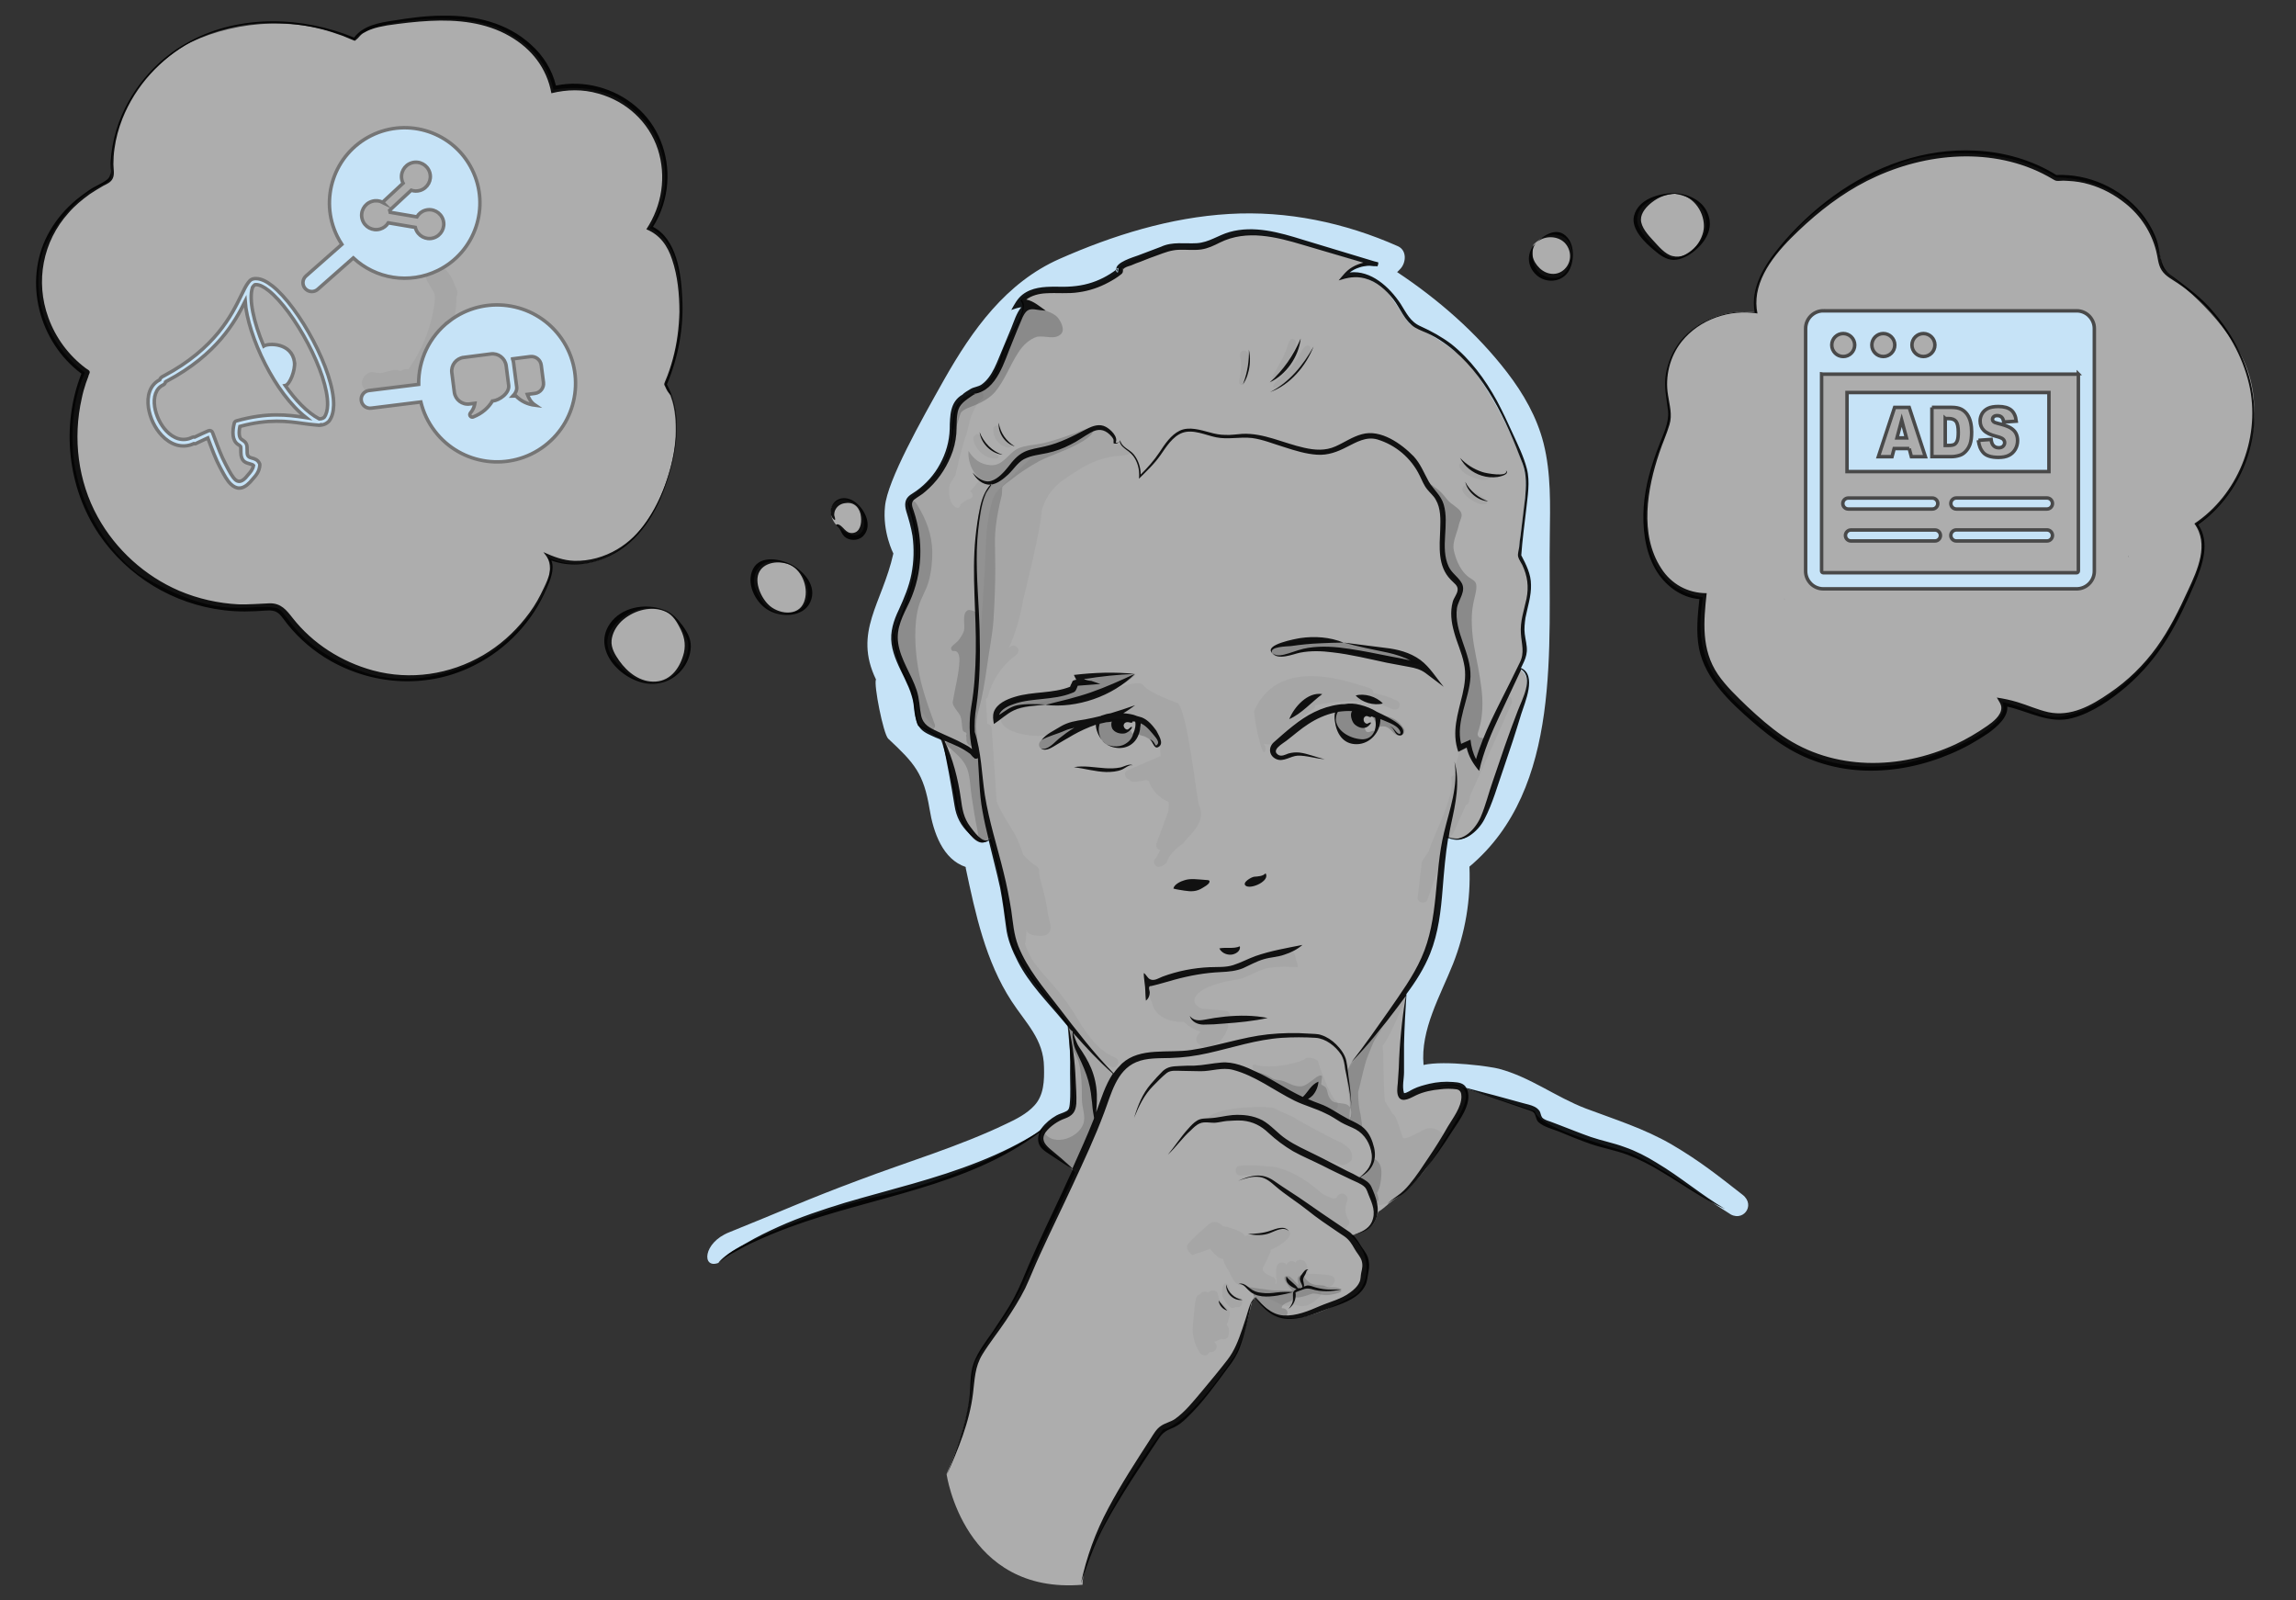 <?xml version="1.0" encoding="UTF-8"?>
<svg id="Livello_1" data-name="Livello 1" xmlns="http://www.w3.org/2000/svg" viewBox="0 0 660 460">
  <rect x="0" y="0" width="660" height="460" fill="#333333" stroke="none"/>
  <defs>
    <style>
      .cls-1 {
        stroke: #494949;
      }

      .cls-1, .cls-2 {
        fill-rule: evenodd;
        stroke-miterlimit: 10;
      }

      .cls-1, .cls-2, .cls-3 {
        fill: #c6e3f7;
      }

      .cls-4 {
        opacity: .9;
      }

      .cls-4, .cls-5, .cls-6, .cls-7, .cls-8 {
        isolation: isolate;
      }

      .cls-5 {
        opacity: .04;
      }

      .cls-2 {
        stroke: #757575;
      }

      .cls-6 {
        fill: #fff;
        opacity: .6;
      }

      .cls-7 {
        opacity: .2;
      }

      .cls-8 {
        opacity: .16;
      }
    </style>
  </defs>
  <path class="cls-6" d="m272.1,423.7c9.5-22.1,5.9-27.2,8.5-32.8,4.1-7,10.3-14,14.4-23.8,3.2-6.5,13.8-29.2,14-30.1-1.2-2-10.3-7.2-10-10.1s1.9-5,8.8-7.7c1.9-2.7.1-17.5-.5-24.6-4.7-6.6-13.8-16.3-16.5-24-1.7-8.2-3.1-22.6-6.1-29.8-3.5,4.9-9.7-6.4-9.7-11.6-.7-3.9-2.8-13.6-4.3-17.3-1.5-.7-4-2.1-6.4-3.5-.7-1.4-1-4.3-1.1-5.5-.6-7.4-5.1-9.1-6.1-20.7,8-17.9,7.8-27.3,4.2-37.6,1.1-2.6,5.9-4.9,9.5-10.3,4.1-6,2.8-14.3,4.2-17,2-5.7,10.4-3.6,13.2-15.2,1.7-6,8.2-13,5.5-15.9,5.5-6.1,18.2.8,28.2-8.3-.5-2.6,9-4.9,15-6.8,12.7,1.2,13.9-4.2,21.4-4.2,10,0,25.9,6.3,35.2,8.6-1.9.7-4.9,1.5-6.8,3.8,3.7-1.1,7.5.7,11,3,2.5,1.8,4.9,6.9,8,10.7,5,2.3,9.1,4.8,13.2,8,7.5,5.1,18.4,27.3,19.8,34.6,1,5.2-.9,13.6-1.8,23.7.1,1.3,2.7,4.6,2.8,8.4.1,4.4-1.4,8-1.9,13-.3,3.2.9,3.8.7,7.4-.2.4-1.4,3-1.5,3.9,6.1,3.6-1,11.6-7.3,34-1.9,5.4-3.8,18-14,14.4-2.4,11.7,0,28.3-11.1,44.3-1.1,10.9-2.1,17.4-1.4,30.2.6,1,2.6-1.1,4.6-1.5,4-.9,10.6-2.6,12.9-.4,2.3,2.3-1.2,7.9-5.4,14.4-8,14.3-13.2,16.1-16,18.5-1.1.9-2,1.8-3.1,2.4-1.1,2.7-.5,4.8-7.8,6.9,6.6,5.8,5,14.9.6,17.3-5.3,2.7-16.4,9.3-23.5,4.8-2.9-2.3-3.1-3-4.6-4.5-.2.3-.5.9-1.1,1.8-1.1,4.5-2.4,10.2-4.7,14.7-6.3,9.7-15.3,20.5-20.7,21.5-4.6,6.3-9.6,13.9-13.5,20.7-4.1,7.1-9.9,18.5-9.7,24-34.2,2.9-39.1-31.8-39.1-31.8h0Zm-25.3-270c-3.4.9-5.6-2.6-6.5-2.9-3.9-4.8.7-10,6.5-5.3.2.3,3.5,6.2,0,8.2Zm-14.6,17.6c-.4,3.8-3.6,5.2-7.3,5.1-3.9-.2-6.7-4.1-7.9-7.7-.7-2.1-.2-9,8.1-7,4.8,1,7.6,5.3,7.1,9.6h0Zm-54.8,19.4c-3.8-4.2-4.4-9.1,2.3-13.8,3.8-2.6,9-3.2,13.4-.2,2,1.7,4.5,6.6,4.7,7.9.9,7.1-8.8,18.9-20.4,6.1Zm18.1-96.8c-.6,4.4-2.3,12.2-4.3,16.6,1.2,2.4,3.4,5.8,3,15-.4,8.3-3.9,19.2-10.5,27.2-6.8,8.3-17.1,11.9-26.4,7.4,4,7.9-8.5,23.6-19.3,29.4-11,5.8-24,7.6-35.4,3-19.3-7.8-19.7-17.4-23.5-17.8-8.8-1.4-15.8,4.3-39.4-9.8-9.9-7.8-16.8-20-18.5-32.9-.7-5.7-.8-16.2,3.2-24.9-14-10.5-15.4-27.2-11.4-36.6,9.6-17.9,17.6-16.3,18.8-19.2.3-11.8,3.1-18,6.5-23.8,3.2-5.6,10.7-12.5,16.4-15.3,14-6.6,31.7-7.6,47.2-.7,2.9-5.6,29.2-8.5,41.1-3.6,3,1.5,13.4,5.7,16.1,17.9,9.8-1.7,17.1,1.2,20.2,3.5,5.8,4.4,9,7.9,11,14.9,1.7,5.8,1.3,14.1-3.5,21.4,9.9,3.8,9.4,23.3,8.7,28.3h0Zm255.7-17.8c-1.2,3.3-3.5,4.4-6.5,3.5-4-1.2-4.7-5.2-3.9-9.3,6-5.9,13.3-2,10.4,5.8Zm38.6-8.7c-1.4,3.6-6.8,8-10.3,6.4-3.4-1.6-8.2-6.8-8.8-9.8-1.2-7.2,10.7-8.4,10.8-8.3,9.1,1.6,9.9,7.5,8.3,11.7Zm141.5,83.3c5.7,6.8-2.7,21.1-9.2,33-2.5,4.6-15,19.6-29,22.2-5.2,1-10.3-2.6-17.5-4.1,3.5,7.7-21.2,17.1-31.6,18.2-10.9,1.2-22.7-.3-33.8-8.8-15.9-12.1-23.9-20.4-20.7-39.5-6.8-1.1-13.6-5.4-15.4-14.7-4-18.9,5.1-30.4,5.7-36.2.1-1.4.2-3-.4-5.8-.8-4.1-.7-8.6,1.4-12.9,3.8-8.7,14.1-13.7,24-12.3.1-.6-2-4.9,3-13.2,7.9-11.2,17.2-20.8,37.8-29.4,7.8-3.3,29-6.3,45.4,3.8,10.2.1,27.4,4.8,30.5,25.8,1.8,2.6,14.1,10.4,22.2,24.3,9.4,16.7,2.6,39.7-12.4,49.6h0Z"/>
  <path class="cls-3" d="m441.2,319.4c1.3,4.7,18.2,9.1,27.7,12.1,9.1,4.1,20.2,12.3,27.9,17.1,4,3.1,8.1-2.1,4.1-5.2-7.3-5.7-12.3-9.7-20.3-14.4-7.9-4.6-16.3-7.2-24.8-10.4-8.6-3.3-15.9-9-24.9-11.4-2.1-.6-15.5-2.5-21.7-1.1-.9-10.2,4.8-19.8,8.5-29.1,3.5-8.9,5.1-18.4,4.7-27.9,26.9-22.6,22.6-63.3,23.1-95,.1-8.9.4-18-1.8-26.7-1.9-7.5-5.8-14.3-10.5-20.4-8.7-11.3-19.7-20.9-31.6-28.8.4-.3.7-.7,1.1-1.1,1.5-1.8,1.7-5.1-.8-6.3-15.3-6.8-31.9-10.3-48.6-9.3-16.9,1-33.3,6.1-48.7,12.9-15.4,6.8-25.1,20.4-33.2,34.7-6.7,11.9-16.3,29-17,36.4-.8,7.4,2.4,13.6,2.4,13.6-3.2,14.4-11.6,22.5-5,36.2-.7,1.4,2.1,15.6,3.5,17,7.6,7.1,10.2,10,11.9,20.2,1.1,6.8,3.8,14.5,10.4,16.7v.3c2.8,13.2,5.7,26.8,13.2,38.3,4.1,6.3,9.2,10.9,9.3,18.9.1,3.9,0,8.1-2.8,11.1-2.1,2.3-5.2,3.9-8,5.2-13.5,6.5-28.4,10.9-42.4,16.2-15.3,5.7-22.1,8.9-37.3,15-7.6,3-7.9,10.6-3.1,8.8,2.9-4.8,29.7-15.7,47.6-19.5,15.9-3.4,37.7-12.7,45.2-18.9,1.6-1.2,4.9-3.5,8.1-5.2,1.9-2.7.1-17.5-.5-24.6-4.7-6.6-13.8-16.3-16.5-24-1.7-8.2-3.1-22.6-6.1-29.8-3.5,4.9-9.7-6.4-9.7-11.6-.7-3.9-2.8-13.6-4.3-17.3-1.5-.7-4-2.1-6.4-3.5-.7-1.4-1-4.3-1.1-5.5-.6-7.4-5.1-9.1-6.1-20.7,8-17.9,7.8-27.3,4.2-37.6,1.1-2.6,5.9-4.9,9.5-10.3,4.1-6,2.8-14.3,4.2-17,2-5.7,10.4-3.6,13.2-15.2,1.7-6,8.2-13,5.5-15.9,5.5-6.1,18.2.8,28.2-8.3-.5-2.6,9-4.9,15-6.8,12.7,1.2,13.9-4.2,21.4-4.2,10,0,25.9,6.3,35.2,8.6-1.9.7-4.9,1.5-6.8,3.8,3.7-1.1,7.5.7,11,3,2.5,1.8,4.9,6.9,8,10.7,5,2.3,9.1,4.8,13.2,8,7.5,5.1,18.4,27.3,19.8,34.6,1,5.2-.9,13.6-1.8,23.7.1,1.3,2.7,4.6,2.8,8.4.1,4.4-1.4,8-1.9,13-.3,3.2.9,3.8.7,7.4-.2.4-1.4,3-1.5,3.9,6.1,3.6-1,11.6-7.3,34-1.9,5.4-3.8,18-14,14.4-2.4,11.7,0,28.3-11.1,44.3-1.1,10.9-2.1,17.4-1.4,30.2.6,1,2.6-1.1,4.6-1.5,4-.9,10.6-3.2,12.9-1.1-.1-.1,19.3,6.3,20.9,6.9h0Z"/>
  <path class="cls-5" d="m299.1,129l1.2-.6c.6.1,1.1.2,1.7.2-1.8.6-3.6,1.2-5.5,1.6v-.1c.9-.3,1.8-.7,2.6-1.1h0Zm22.7,2c-4.2.3-8.3,1.8-11.8,4.1-4.2,2.7-8.4,4.8-10.5,11.4-.2,5.2-5.1,24.8-5.4,26-.8,4.7-2.1,9.4-4.1,13.7.2-.1.4-.3.6-.4.6-.5,1.6-.1,2,.5.4.7.1,1.5-.5,2l-.7.5c-3.6,2.8-6.2,6.9-7.4,11.3-.1.4-.3.7-.6.8l.4,7.1c.6.1,1.2.6,1.3,1.4l1.4,20.9c.4,1.2,1,2.3,1.6,3.4,1.2,2.2,2.6,4.2,3.8,6.4.9,1.8,1.6,3.6,2.2,5.5,1.1,1.3,2.5,2.5,3.9,3.4.4.3.8.8.7,1.3-.2,1.9,2,7.2,2.4,11.6,0,.3.9,4.1.9,4.1.2,2.2-1,3.4-4.3,2.9-.2,0-2.6-.3-2.6-1.7v-.3c0,1.1-.2,4.1-.5,4.3.5,1.5,1.2,3,2,4.4,1.7,2.7,3.9,5,6,7.4,2.2,2.5,4.2,5.1,6,8,3.1,4.9,6.2,10.6,11.8,12.9.7.3,1.3,1,1,1.8-.2.7-1.1,1.3-1.8,1-.5-.2-1-.5-1.5-.7.1.1.1.2.2.4.2.5,2.2,1.8,1.9,2.8-.8,3.1-2.3,6.6-3.5,9.6-.4,1-1.5,1.2-2.2.8.8,1.2,0,4.1,0,4.1,0,.5-3.9,9.6-4.8,11.2-.6,1-.5,1.7-2.5.4-1.5-1-3.4-2.5-4.9-3.6-1.6-1.2-2.7-2.1-2.8-4.1-.1-1.9,1-3.8,2.4-5,1.6-1.4,3.5-2,5.5-2.7.6-.2,1.3-8.6,1.1-12.5-.2-3.7-1.6-12.4-1-12.6l-1.9-3c-1.9-2.9-4-5.5-6.3-8-4-4.6-8.8-14.7-9-17.2-.3-2.6-6.1-26.6-5.8-27-.3-.7-1.8-10.2-1.7-13.2,0-.4-1.2-10.6-1.4-11.2-.1-.1-.1-.3-.2-.4,0,.2,0,.4-.1.6l.1-.1c-.1.4-.3.7-.5,1,.5.2.8.8.9,1.3l2.3,22.7c.1,1.2-1.7,2-2.5,1-.5-.6-.9-1.2-1.2-1.8-.2-.1-.4-.2-.5-.3-2.3-2.3-3.7-5.5-3.7-8.8-.1-.1-.2-.3-.3-.5-1.66-4.31-2.54-8.88-2.6-13.5,0-.4.1-.7.4-1-1.6-1.3-3.3-2.6-4.9-3.9.5.2.9.3,1.4.4.7.2,1.4.4,2,.6.3.1.6.2,1,.3.2.1.3.1.5.2h.1c.2.1.5.2.7.4.1.1.2.1.3.2l.2.2s.1.1.1.2c.3,1.1,1.4,1.8,2.5,1.8-.2-.2-.3-.4-.4-.6-.2-.5-.4-1-.5-1.5-.7-.2-1.5-.5-2.2-.8-1.7-.5-3.3-1.2-4.9-1.9-.8-.3-.9-1.1-.6-1.8-1.1-1-2-2.1-2.9-3.3-2.9-4-4.8-8.8-6.2-13.5-.8-2.5-1.3-5.2-1.3-7.9-.1-2.5.4-5,1.2-7.4.3-2.2.9-4.3,1.7-6.4.2-.6.7-1,1.2-1.2.8-2.3,1.2-4.8,1.4-7.2.3-4,.1-8.1-.3-12.1l-.1-.1c-1.5-2.35-1.5-5.35,0-7.7.5-.8,1.5-1,2.2-.6,1.3-1.1,2.6-2.3,3.6-3.7,3-3.7,4.9-8.3,5.4-13,.3-2.7.4-5.5,1.6-8,1-2.1,2.7-3.9,4.9-4.6,1.4-.5,2.1,1.6,1,2.3-1.8,1.1-3.3,5.6-3.4,6-.3,1.2-.9,3.9-1,4.1-.8,1.6-3.2,11.5-3.1,11.6-.3.4-1.2,2-1.5,2.4-.4.4-.8,3.9.5,5.9.7,1.1,2,1.8,2.4.3.1-.4,2-1.6,2.6-1.7,1.2-.2,1.1-1.7.2-2.2,1-1.1,1.9-2.2,2.7-3.4.1-.1.1.1.1,0,1,.9,2.3,1.1,3.8,1.1.2,0-.9,1.4-1.5,2.5-1.7,2.7-3.7,13.1-3.1,26.4,1.2,28-.7,33.1-.5,34.8.4-3,1.2-8.2,1.1-10.9,0-3,1.5-27.2,1.6-28.3.3-5.9.2-11.7,1.6-17.4.4-1.7.7-2.8,1.5-4.2.7-1.3,10.4-10.2,10.5-10.5,1.6-.7,6.2-2.3,6.2-2.4,3.3-.1,9.7-4.4,9.9-4.5,2.4-1.6,3.6-1.4,4.8-1.2.8.2,2,1.2,2.2,1.5.1.1,1,1.3,1.1,1.4.4,1,.1.9.1,1.4,0,.1.8.4,1.3-.4,0-.1.5,1,.7,1.1.2.3.9.7,1.1,1,2.6,1.3-1.1,1.8-2.3,1.8h0Zm79.8,70.4c-2.2-1.1-4.5-1.8-6.8-2.2,0-.6-.3-1.2-1-1.4-4.5-1.2-25.5-10-33.1,6.1,0,.1-.1.1-.1.2-.7-.1,2.4,15.8,3.2,11.4.1-.6-.1-1.2-.5-1.6v-.1c.1,0,1.9.5,2.6-.2.9-.9,9-8.3,11.5-9.7.5-.3.7-.7.7-1.2,7.4-1.4,15.2-2.2,22.1,1.1.7.3,1.6.2,2-.5.3-.6.2-1.6-.6-1.9h0Zm-61.7,41.2c-.1.1-3.1,1.8-4.4,4.9.1.8-2,1.7-2.3,1.7-1.3.1-2-1.7-1-2.5.3-.3,1.3-2.3,1.3-2.4-.7-.1-1.3-.8-1.1-1.8.1-.3,2.4-6.5,3.4-9.2.1-.2.2-2.1.1-2.8-2.6-1.1-4.8-3.3-5.7-6-.2-.1-.5-.2-.7-.3-.5.1-4.7,1.1-4.8-.1-1.3-.1-1.9-2.2-.6-2.7,3.2-1.4,6.4-2.7,9.5-4.1,0-.9-.2-1.7-.1-2.6.3-3.1-3.9-6.5-4.7-7-8.7-5.2-25.2,2.7-26.6,3.3-3.7,1.5-15-.2-14.5-4.6.5-4.4,33.1-7.7,34.3-8.9.5-.4,5.6-1.8,6.5-.7,1.9,2.5,9.9,5.2,10.1,5.3,2.9,3,5.4,27.8,6.1,29.4,2.2,4.8-2.6,8.3-4.8,11.1h0Zm31.3,30.8c-6.1-.5-11.6,3.9-17.3,5.5-2,.5-3.8-1.6-20.2,3-.6.2-4.2.7-3.3,4.2.2.7.3,1.3.7,1.9.2,1.3.9,2.6,1.9,3.5,2,1.8,4.7,2.3,7.3,2.2.4.4.9.8,1.4,1.2,1.1.7,2.2,1.3,3.4,1.7l-.6.6c-2.1,2.5,1.4,3.9,2.2,3.9,1.8,0,2.5-1.1,3.7-1.6.9-.4,3.7-5.1,2.3-5.3h-.2c-.3-.2-2.4-.4,0-.8.7-.1,1.1-1,1.1-1.6-.1-.8-.7-1.2-1.4-1.3l-6.7-.6c-3.7-1.5-2-4.2.5-5.5-.1-.2,4.6-2.2,8.8-2.7,2.8-.3,5.2-1.9,7.8-2.9,2.7-1.1,7.3-1,10.2-.8.8.1-.3-1.8-.3-2.5-.2-.9-.5-2-1.3-2.1h0Zm62.7-73.3c-.6-.4-1.7-.2-2,.5-2.6,5.9-5.3,11.8-7.9,17.7-.2-.1-1.1-3.1-1.1-3.4.4-1.8-2.3-2.6-2.8-.8-.4,1.1-.7,2.2-.9,3.4-.7,1.7-1.1,3.5-1.2,5.3-.4.1-1,.4-.8,1,1.1,5-5.6,17.2-6.5,20.9-.3.6-1.9,2.5-2,3.2l-1.2,10.1c-.2,1.6,2.6,2,2.9.4.1-.5,4.6-12.6,5.8-17,.1-.4,1.3-1.4,1.6-2,1.2-2.7,2.4-5.3,3.6-8,.4-.1.8-.5.9-1l.3-1.7c.8-1.7,1.5-3.4,2.3-5.1.1-.1,6.5-14.5,9.7-21.6.1-.6,0-1.5-.7-1.9h0Zm-19.3,128.5c-.4.7-5.5,7.6-7.9,10.6-2.4,3.1-5.4,6.2-9.4,7.1-.7.2-1.9,0-2-.8-.5-3.8-6.2-7-2.7-7.8h.1c.8-2.3,1.5-4.6,1.8-7-.4-1.8-1.2-3.6-2.4-4.9-.8-.9-1.7-1.6-2.7-2.2-.9-.5-1.2-1-1.3-2-.1-.7-.1-1.5-.2-2.2-.1-2.2-.1-4.5,0-6.7-.3-.3-.5-.7-.5-1.1-.1-1.4-.2-1.9-.3-3.3-.1-.5,2.2-3.4,2.2-3.4.1-.2,9.2-12.7,12.7-16.9,1-1.2,2.9-2.2,2.2-.9-2,3.9-4.3,10.2-6.8,13.7.4.3.2,10.9.7,15.7.1.1,1.6,2.7,2.4,3.8,1,.3,2.6,6.6,2.8,6.8.7.6,4.9-1.8,5.8-2.3,1.8-.9,3.5-.6,5.1.6,1,.6,1.2,2.1.4,3.2h0Zm-33.1,41.2c-.2,0-.3-.1-.5-.1-.1,0-1.3.9-1.5,1.1.4.6.4,1.4-.2,2-1.6,1.5-3.4,2.9-5.6,2.6-.5-.1-1-.2-1.5-.4-1,.3-1.9.4-2.9.3-1.5-.2-11.5-5.8-13.1-6.2-.4,0-.8-.1-1.1-.5-.8-1-1.4-2.1-1.8-3.2-.8-1-1.4-2.2-1.7-3.5-.4-.1-.8-.2-1.2-.4-.4-.2-2.2-1.9-2.5-2.5-.1,0-.3.1-.4.1s-3.1,1.2-3.7,1.2l-1.1.5c-.6-.6-1.9-1.8-1.4-2.9.4-1,6.3-6.3,6.9-6.5,1.2-.5,2.5.1,3.3,1,1.8.3,3.6.9,5.3,1.8.5.3.9.7,1.1,1.1.4-.2.7-.3.8-.3,6.1.4,8.4-1.6,9.2-1.6,3.7-.3,3.3,1.6,2.1,2.8-1.4,1.3-3,2.4-4.7,3,0,1-1.8,4.2-2.1,4.9-.3.5-.3,1,.2,1.5.6.7,1.7,1.1,2.6,1.5.7.3.9,1.2.6,1.8v.1l.1.1c.4-.3.3-1,.2-1.5-.1-1.2-.2-2.4.1-3.6.2-.8,1.1-1.3,1.9-1.1.4.1.7.3.9.6.2-.5.8-1,1.3-1,.5-.1.9.1,1.3.4.5-1.1,2.3-1.1,2.9,0s.7,2.2.7,3.3c.4-.2,5.2,0,6.7.5.1,0,.3.1.4.2,1.4.7.1,3.4-1.6,2.9h0Zm6.2-19.1c0-.1-1.8-2.2-.4-5.6.3-.8-.3-1.7-1.1-2-.9-.2-1.6.3-2,1.1-.1.2-.6.3-.8.3-.6,0-2.8-1.1-3.3-1.4-3.7-3.3-7.9-6.1-12.7-7.5-.6-.2-7.9-1-11.2-.5-1.6.3-1.2,2.9.4,2.8,2.7-.1,5.3-.3,7.8.5.8.2,21.6,15.8,22.5,14.6.2-.2.3-.4.4-.6.5-.3.8-1,.4-1.7h0Zm0-20.7c-.3-.2-1.6-1.4-2.2-1.6-1.6-.6-12-6.1-13.7-7.3-.5-.3-4.2-1.8-5.6-2.6-.7-.5-13.4-.8-18.2,2.1-1.4.8.1,2.2,1.4,1.6,7.6-3.8,13.6.6,14.2,1.1,10.5,9.2,19.1,10.1,21.6,11.4,1.2.7,3.1-.9,3.2-1.1.6-.7.1-3.1-.7-3.6h0Zm-3.9-13.8c-.6-.3-1.7-3.1-2.1-3.6-1.1-2.9-2-4.6-2.7-7.1,0-.1-.1-.3-.1-.4-.2-.7-3.1-1.6-3.7-.8-.5.8-9.6,3.3-14.5,1.7-.7-.2-.8.5-.5,1.2,1.1,2.8,22.1,12,22.3,12.1,1.8.6,2.9-2.2,1.3-3.1h0Zm-27.7,56.8c-.4-.1-.9-.2-1.2-.4,0,0-.1,0-.1-.1-.3-.2-.6-.5-.9-.7-.3-.8-.4-1.6-.7-2.3-.2-.6-1.1-.9-1.5-.2-.4.8-.5,1.7-.3,2.6-.1.3-.1.6.1.9.5,1.1,1.1,2,2,2.8.5.5,1.2.4,1.6.1h1c1.3-.3,1.4-2.5,0-2.7h0Zm-3.3,8c-.1-.1-.1-.2-.2-.3.3-.3,1.3-3.2.8-3.9-1-1.1-2-2.2-2.9-3.3-.2-.5-.3-1-.4-1.5-.2-1.3-2.2-1.4-2.8-.4-.4-.3-.8-.5-1.4-.3-.4.1-.7.4-.9.7-.5.1-1,.4-1.2,1.2-.4,1.5-.9,7.4-.9,7.8-.3,2.7.5,5.5,2,7.8.5.7,1.4,1,2.1.6.3-.2.5-.5.7-.8,1.2.4,2.6-1,1.8-2.3-.1-.2-.3-.5-.4-.7.5,0,1.8-.7,2-.8.5.2,1,.2,1.5-.1.6-.3.7-1.8.7-1.8.1-.6,0-1.3-.5-1.9h0Zm-62.1-252.9c-.6-.7-1.4-1.2-2-1.9-.6-.8-1-1.8-1-2.8-.1-1.4-2.2-1.5-2.2,0s.6,3,1.7,4c.9.8,2.2,1.5,3.4,1.1.2,0,.3-.2.1-.4Zm-3.8,2.7c-1.1-.6-2.4-1.2-3.3-2.2-.4-.4-.7-.9-1-1.4-.3-.6-.4-1.3-.7-1.9-.6-1-1.9-.5-2.1.6-.1.8.4,1.8.8,2.5.4.7.9,1.3,1.6,1.9,1.3,1.1,2.8,1.7,4.6,1.4.3-.2.4-.7.1-.9h0Zm89.8-30.9c-.1-.4-.6-.7-1-.6-1.2.5-1.8,2.1-2.4,3.2-.7,1.1-1.5,2.2-2.3,3.1-.9,1-1.8,1.9-2.7,2.8-.8.7-2.1,1.7-2.4,2.8,0,0,0,.1.1.1,1.1.2,2.5-.7,3.3-1.4,1.2-.9,2.2-1.8,3.2-2.8s1.8-2.1,2.6-3.3c.7-1,2-2.5,1.6-3.9h0Zm-4.2-1.6c-.1-.7-1-1.3-1.6-.6-.6.8-.8,1.8-1.1,2.7-.4,1-.8,1.9-1.3,2.9-.9,1.8-2,3.4-2.8,5.2,0,.1.1.2.2.1,1.9-.9,3.1-2.7,4.2-4.4.6-.9,1-1.8,1.4-2.8.5-.9,1.2-2.1,1-3.1h0Zm-14.1,2.8c-.6-.6-1.7-.3-1.9.5-.2.8.1,1.5.2,2.3s.1,1.6,0,2.4l-.3,2.2c-.1.6-.4,1.2-.1,1.8,0,.1.2.2.3.2.7-.1,1.1-.7,1.5-1.3.5-.8.8-1.7,1-2.6.1-1.6.4-4.2-.7-5.5Zm69.7,35.3c-1.3-.6-2.7-.7-4-1.3-.6-.3-1.2-.6-1.8-1-.6-.4-1.2-.9-1.9-1-.6-.1-1,.3-.9.9.3,1.5,2.3,2.6,3.6,3.1,1.5.6,3.3,1.2,4.9.6.4-.1.7-1,.1-1.3h0Zm-.7,7.4c-.8-1-2-1.5-3.1-2.1-.6-.3-1.1-.7-1.6-1.1-.4-.3-.8-.7-1.3-1-.2-.1-.5-.1-.6.1-1.3,1.2.6,2.9,1.6,3.6,1.3.9,3,2,4.6,1.6.4,0,.7-.6.4-1.1Zm-320.3-30.5c.3.1.6.1.9.1.6,1.2,1.9,1.7,3.3,1.7,1.4-.1,2.8-.4,4.1-1,1.3.9,3.2.7,4.4-.7,4.2-5,7.4-10.8,9.4-17,1.1-3.4,2.1-7.3,2-11,.4-.8.4-1.7,0-2.5-.2-.3-.3-.6-.5-.9-.5-1.9-1.6-3.6-3.2-5.1-2.3-2-6.2,1.2-4.7,3.9l2.1,3.6c.2,1.2.1,2.1-.1,3.5-.4,2.6-1,5-1.9,7.6-1.4,3.9-3.1,7.3-5.5,10.6-.8-.1-1.6.1-2.3.6-.6-.4-1.3-.5-2.2-.3-.9.2-1.8.4-2.8.7-.2,0-.4.1-.6.1h-.5c-.5,0-1-.1-1.5-.2-1.7-.4-3.3,1.3-3.5,2.9.1,1.8,1.4,3.1,3.1,3.4Z"/>
  <path class="cls-8" d="m314.4,315.3c.6,3.5.9,6.8-.5,10.1-.8,1.9-1.5,3.8-2.3,5.7-.4.9-.7,2.9-1.3,3.7-1.9,2.3-5.5-1.4-7-2.6-2-1.6-4.4-3.9-3.2-6.8,2.7,4.6,10.9,1.4,11.5-3.2.3-2.1-.6-4.1-.6-6.2,0-2.4,0-4.8-.3-7.2-.2-2.2-.6-4.2-1.8-6.1-.9-1.5-1.1-3-1.3-4.9-.1-.8-.3-4.5,1.3-1.9.4.7,0,2.3.2,3.2.3,1.4.8,3,1.7,4.2,2.3,3,3,8.4,3.6,12h0Zm-45.7-107.1c-1.9-5.2-3.9-10.7-4.8-16.3-.9-5.4-1.3-12.4.2-17.7.7-2.4,2.1-4.5,2.8-6.9.8-2.8,1.1-5.7,1.1-8.7-.1-5-1.8-9.4-4.4-13.6-.9-1.4-2-1.7-2.3.4-.2,1.4.8,3.2,1.1,4.6.8,3.7,1.1,7.4,1.2,11.2,0,1,.2,2.3,0,3.3-.4,1.9-1.7,3.9-2.4,5.7-1,2.4-1.7,4.9-2.3,7.5-.5,2.5-1.4,5.6-1.4,8.1,0,2.9,2.2,6.6,3.2,9.4,1,2.7,2.1,5.3,2.9,8,.5,1.7,1,2.9,1.6,4.4.4.9.5,2.4,1.8,2.6,1,0,2.1-1,1.7-2h0Zm112.6,161.6c-1.2-.6-2.4-.2-3.6-.6-1.2-.3-1.6-.8-2.4-1.6-.5-.6-.8-1.6-1.9-.8-.8.7-.1,1.7-.2,2.6-.6-.6-2.1-2.5-2.8-2.6-3.1-.4.6,3.6,1.1,4.2,0-.1-5-.1-5.4-.1-.6,0-7.8-1-7.7-1.1-.5.7,2.1,2.1,2.5,2.2-1.3.2,2.6,3.7,3,4,1.1.9,2.4,1.8,3.7,2.3,2.8,1.2,3.5-2.3.8-2.3.2-2,3.8-1.4,3.6-3.6.2,1.5,5-.6,5.4-.6,1.6,0,3,.7,4.8.4,1.1-.2,4.6-.7,2.9-1.8-1.1-.7-2.7-.1-3.8-.6Zm-107.4-168.2c-.4,1.2,1.8,3.2,2.2,4.3.5,1.3.3,2.8.7,4.1.1.1.2.3.4.4.6.1.8.4.5,1,.2.6,0,1.3.2,1.9.5,1.2,2,1.8,2.8.3.5-.9-.1-3.5-.1-4.6,0-1.9.3-3.4.8-5.2,1.1-4,1.7-8,2.3-12.1.6-4.6,1.6-9.1,1.9-13.7.3-4.9.5-9.8.5-14.7,0-2.7-.1-5.3-.1-8s.4-5.5.9-8.2c.3-1.7.7-3.3,1.1-4.9l.1-2.1c.3-.7,1.8-1.6,2.4-2.1,2.6-2.1,5.4-3.9,8.3-5.5,3.4-1.7,7.1-2.8,10.5-4.6,1.2-.6,4.8-2.5,5-4.2s-4.2.4-5.2.8c-3.3,1.1-6.4,2.3-9.8,3-2,.4-4.5.5-6.4,1.3-3.1,1.3-4.4,5.2-8.2,4.9-2.9-.2-4.8-1.7-6.3-4.1-.3,4,2.2,9.2,6.9,9-4.4,4.7-4.5,13-4.8,19-.3,4.4-.3,8.8-.1,13.3,0,.6.8,5.4.4,5.9.8-.8-2-1.7-2.6-1.4-1.8.9-.7,4.3-1.1,5.9-.3,1-1.1,2.2-1.8,3-.4.5-2.1,1.5-1.9,2.2.3,1.1.9.3,1.6.8s.8,1.7.8,2.5c-.1,3.8-1.3,8-1.9,11.8h0Zm118.4,104.7c.5-2.1,1.4-4,2.2-6,.9-2.3,2.5-4,3.7-6.1-1.1,2-3.4,3.9-5,5.7-1.9,2.1-4.3,4.3-5.5,6.9-1.3,2.8.2,7.1.4,10.1.1,1.5-.5,4.1.1,5.4s2.3,1.4,3.3,2c.3.2-.4-3.8-.4-3.9-.5-2.1-.7-4.3-.7-6.5.7-2.5,1.2-5.1,1.9-7.6Zm4.8,30.7c0-1.1-.2-2.2-1-3.1-1.2-1.4-1.2-.4-2.1,1.1-.6,1.1-2.2,2.2-2.7,3.2-.6,1.3.7,2.3,1.4,3.4.5.8,1.4,4,2.5,4,1.7.1.9-1.8.6-2.7,1-1.4,1.3-4.4,1.3-5.9h0Zm-112.5-97c-.7-3.5-1.4-7.1-1.9-10.7-.5-3.3-.7-6.8-1.4-10.1-.2-.8-.1-1.1-.7-1.7-.3-.3-.9-.1-1.2-.3-1-.8-1.7-2-2.8-2.8-1.1-.7-6.6-2.3-4,.2,2.1,2,4.3,3.5,5.4,6.3.9,2.4.9,5.4,1.3,8,.5,3.3,1,6.6,1.7,9.9.2,1.1.2,2.7,1.5,3.1,1.3.5,2.4-.6,2.1-1.9Zm97.4,75.2c.7,1.4,1.3,1.6,2.6,1.8,1.4.3,2.9,0,3.6,1.6.4,1,.4,3.3-.8,3.8-1.4.6-3.8-1.9-4.8-2.6-.6-.4-1.2-1-2-1.2-1-.3-1,.1-2.2,0-.6,0-1.6-.6-2.1-.9-.8-.5-1.2-1.5-1.9-1.9-.2-.1-1.1,0-1.5-.2-.3-.3-.5-.6-.6-1.1-.5-.1-1-.3-1.4-.5-1.7-.7-3.1-1.9-4.6-2.6-1.2-.6-5-.2-5.6-1.9-.8-2.1,2.5-.9,3.5-.4.7.3,1.5.9,2,1.1.9.3,1.9.2,2.9.6,1.7.7,3.3,1.7,5.2,1.4,1.3-.3,2.2-1.2,3.2-1.9.4-.3,1.8-1.5,2.4-1.1.3.2,0,1,0,1.2,0,1.3-.6,1.1.7,1.8,1,.4.9,2.1,1.4,3h0Z"/>
  <path class="cls-7" d="m401.9,211.4c-1.5-.3-2.1-2.3-3.9-2.6-1.6-.2-1.8.8-2.5-.9-.5-1.2-.9-2.4-2.4-2.4-1.4,0-1.6.8-1.3,2,.1.5.6,2.5,1,2.8.8.6,2.2-1,2.3.2.1.8-1.5,1.7-2.1,1.9-2.9,1.2-6.8.1-8.4-2.7-.8-1.4-1.7-4.8-.1-6,.8-.5,3-.3,3.9-.3,1.9-.1,2.9.9,4.6,1.4,1,.3,2,.7,3,.9.9.2,1.8-.1,2.8.2,1.9.5,3.5,1.6,4.6,3.3,1,1.3-.3,2.5-1.5,2.2h0Zm24.7,1c-.4-.5-1.1-.2-1.4-.5-.8-.7-.3-1.4,0-2.5.6-1.9.8-3.8.9-5.7.2-4-.5-7.9-1.2-11.9-.8-4.1-1.7-8.1-1.8-12.2-.1-2,0-4.1.4-6.1.3-1.6.9-3.4.9-4.9,0-1.7-1-1.8-2.3-2.8-1.4-1.1-2.4-2.6-3.1-4.2-.5-1.2-1.2-3.2-1.2-4.5,0-2,1.2-4.4,1.6-6.4.3-1.3,1.2-2.4.5-3.6-.7-1.2-2.8-2.2-3.8-3.4-.8-1-1.5-1.9-2.4-2.7-.1-.1-2.3-1.7-2.3-1.8-.1,2.2,1.6,3.4,2.5,5.2.6,1.2.7,2.7.8,3.9.2,1.6-.2,3-.3,4.6-.2,2.7-.2,5.5.5,8.2.5,2.1,1.6,4,3,5.6.5.5,1.7,1.1,2,1.7.8,1.5-1.4,4.2-1.8,5.9-.6,2.5.5,5.6,1.2,8,.9,3.1,1.4,6.1,2,9.2.3,1.8,1,3.8.8,5.6-.1.8-.5,1.8-.7,2.6-.9,3.4-1.8,6.9-2.3,10.4-.1.9-.7,3-.2,3.9.4.7,2.6,1.3,3.1.3.3,1.1,1.9,5.9,2.9,5.6.6-.3,2.2-6.9,1.7-7.5h0Zm-121.6-116.4c1.3-1.3-.2-4-1.2-5-1.1-1-3-1.7-4.4-2.1-2.8-.8-4.5-.2-6,2.3-2.8,4.7-4.9,10-7.4,15-.7,1.5-1.4,3.6-2.6,4.8-.9,1-2.6,1.5-3.8,2.1-1.8.9-3.5,2.1-4.6,3.8-.7,1.1-2.9,5.5-1.3,6.4,1.4.8,2-4.1,2.6-4.8,1-1.1,2.8-1.5,4.1-2.1,2.1-.9,4.1-2,5.6-3.7,2.8-3.3,4.4-7.9,6.8-11.5,1.3-2,3.1-3.7,5.3-4.4,2.4-.4,5.1,1,6.9-.8Zm21.7,114.8c-1.6,4.6-8.5,5.7-10.5.9-2.7-6.5,6.2-5.2,9.7-4.4-.4,0-.7,0-.6.5-.7-.7-2.1-.5-2.3.5-.3,1.3,2.2,1.9,2.2,1.7-.2.8,1.3,1.4,1.5.8h0Zm5.9.9c-1.3-2.4-3.7-3.8-6.2-4.5.9.7.2,2.2.5,3,.3.7-.1.2.3.8.4.4,1.6.5,2.1.8s1,.5,1.4.9c.4.3.8,1.2,1.2,1.4,1.5.7,1.2-1.4.7-2.4Zm-26-2.9c-1.2.7-2.4,1.3-3.6,2-1,.6-3.1,1.2-3.9,2.2-1.1,1.4.1,2.8,1.7,2.4,1.2-.3,2.6-1.4,3.6-2,1.1-.6,2.8-1.2,3.6-2,1.3-1.2.4-3.5-1.4-2.6h0Zm15.4-15.1c-2.6.1-5.4.3-7.9.8-2.2.4-4,2.1-5.9,3.1-3.6,2-7.2,2-11.2,2.4-4.6.5-9.1,1.7-10.7,6.6,6.2-4.3,13.3-3.5,20.3-4.9,6.5-1.3,14.9-3,19.8-7.8-1.6-.2-3-.3-4.4-.2h0Zm64.2-9c-3.8-.7-7.2-.7-11-.5-1.6.1-11.2.5-9.6,3.5,1.1,2,4.3.4,5.8.1,2.5-.6,4.9-1.1,7.5-1,6,.1,12,1.2,17.9,2.2,1.1.2,10.7,2.6,11.3,1.6.6-.9-8.5-3.3-9-3.4-4.3-1-8.6-1.8-12.9-2.5h0Zm126.7-12.7c0,.2,0,.4.1.4,0-.2,0-.3-.1-.4Z"/>
  <path class="cls-4" d="m284.7,240.5c-.1.4-.3.8-.7,1v-.2c.3-.2.5-.5.7-.8Zm-.7.8v.2c.3-.3.5-.6.7-1-.2.3-.4.6-.7.8Zm-4.2-127.8h.3c.1,0,.1-.1.2-.1-.2-.1-.3,0-.5.1Zm5.2,25.3l-.3.3h.2c.1-.1.2-.2.1-.3h0Zm35.7-61.3c.1.3.2.6.5.9,0-.5,0-.9.1-1.4-.2.2-.4.4-.6.5Zm1.1,49.3s.1,0,0,0q.1,0,0,0,.1,0,0,0Zm0,0c-.2.4-.8.6-1.1.4.8-1.7-1.5-3.8-2.8-4.5-1.8-1-3.8-.3-5.5.6-3.9,2-7.6,4-12,5-2,.5-4.1.7-6,1.6-2,1-3.3,2.6-4.6,4.3-1.2,1.5-2.9,3.4-4.8,4-2,.7-4.2-.9-5.4-2.4.9,1.9,2.9,3.6,5,3.5h.2c1.9-.2,3.7-1.7,5-2.9,1.5-1.4,2.7-3.4,4.5-4.4,2.1-1.1,4.5-1.3,6.8-1.8s4.5-1.3,6.6-2.4c2.1-1,3.9-2.4,5.9-3.5s3.7-1,5.4.6c.4.4.9.9,1.1,1.5v1c.6.3,1.5,0,1.7-.6q.1,0,0,0,.1,0,0,0h0Zm66.2,195.1c0,.2-.1.3-.1.5.1-.1.1-.3.1-.5q0,.1,0,0Zm0,0c0,.2-.1.3-.1.5.1-.1.1-.3.1-.5q0,.1,0,0Zm6.2,19.2c-.6-1.3-1.8-1.9-3-2.6-.1,0-.1-.1-.2-.1,3.1-1.8,4.9-4.5,4-8.5-.5-2.1-1.3-4.1-2.9-5.6-1.2-1.1-2.6-1.7-4-2.4,0,.2-.1.3-.1.5,0-.2.1-.3.1-.5-.3-.1-.5-.3-.8-.4-2.7-1.4-5-3.2-7.8-4.2-1.2-.4-2.3-.9-3.5-1.4.5-.3,1-.7,1.3-1,1-1.1,1.6-2.6,1.7-4-2.1.8-3,3-4.5,4.4-1.2-.6-2.5-1.2-3.7-1.9-3.2-1.8-6.3-3.8-9.6-5.3-3.1-1.5-6.6-3-10.1-2.7-2.6.2-5.2.8-7.8.9-1.4,0-2.8,0-4.2.1-1.9.1-3.3.1-4.8,1.4-1.2,1.2-2.4,2.5-3.5,3.8-2.4,2.8-3.7,6.1-4.8,9.7,1.4-3.4,2.9-6.6,5.5-9.2,1.2-1.2,2.5-2.6,3.9-3.7,1.2-.9,2.9-.6,4.4-.6,1.8,0,3.6.1,5.4.1,3.1,0,6.1-1.2,9.2-.4,6.5,1.7,11.9,6,17.8,8.9,2.9,1.4,6,2.2,8.8,3.6,1.6.7,3,1.7,4.5,2.6,1.4.8,2.9,1.3,4.2,2,2.7,1.5,4.2,4.2,4.6,7.1s-1.3,5.1-3.5,6.7c-1.2-.7-2.4-1.3-3.7-1.9-3-1.5-5.9-3.1-9-4.6-2.8-1.4-5.8-2.7-8.4-4.5-2.4-1.6-4.3-4-6.8-5.4-2.7-1.4-5.6-1.7-8.6-1.5-2.2.2-4.3.8-6.5.9-1.3.1-2.6,0-3.7.7-1,.6-1.8,1.5-2.6,2.4-2.1,2.3-3.8,5-5.8,7.4,2.4-2.2,4.2-4.9,6.6-7,.7-.7,1.6-1.6,2.6-2,1.3-.6,3.1-.1,4.5-.2,1.1-.1,2.2-.4,3.3-.5,1.5-.1,3-.2,4.5-.1,3,.3,5.3,1.5,7.4,3.5,2.17,2.02,4.55,3.79,7.1,5.3,2.7,1.5,5.6,2.7,8.4,4.1,2.7,1.4,5.5,2.7,8.2,4,1.2.6,3,1.2,4,2.2.6.6.8,1.5,1.1,2.2,1.1,2.7,2.2,5,.9,7.9-1,2.1-3.2,2.9-5.4,3.7-.4-.4-.8-.8-1.3-1.1-1-.7-2.1-1.4-3.1-2.1-3-2-5.9-4-8.9-6.1-3.1-2.2-6.3-4.1-9.4-6.3-3.4-2.4-6.7-1.6-10.3,0,2-.7,4.1-1.4,6.2-1.1,1.9.3,3.2,1.5,4.6,2.7,2.9,2.5,6.2,4.5,9.2,6.9,2.7,2.2,5.7,4.2,8.5,6.1.7.5,1.4.9,2.1,1.4,1.4,1,2.1,2.2,2.9,3.6.6,1.1,1.6,2.1,2,3.3.4,1.3.2,2.2-.1,3.5-.2.9-.1,1.9-.5,2.7-.5,1.2-1.7,2.3-2.7,3-2.5,1.9-5.9,2.7-8.7,3.9-3.2,1.4-6.8,2.9-10.4,2.7-3.6-.2-6.2-3.1-8.6-5.4,2.8,3.5,5.7,6.6,10.6,6.4,4.3-.1,8.2-2.1,12.3-3.5,3.4-1.2,7.3-2.6,9.1-6,.7-1.3.7-2.8,1-4.2.3-1.3.2-2.8-.2-4-.5-1.4-1.6-2.6-2.3-3.8-.6-1-1.2-1.8-1.9-2.6,2.7-.7,5.4-1.6,6.5-4.6,1.3-3,0-6.4-1.3-9.3h0Zm-15.8,29c-.9-.2-1.7-.7-2.7-.6-.1,0-.5.2-.9.3.2-.7-.3-1.6-.2-2.2.1-.6.6-1.1.8-1.7.2-.5.1-.8.7-.9-.8-.5-1.5.8-1.9,1.3-.5.6-.7,1.2-.4,2,.2.6.6,1.1.6,1.7-.3.2-.6.3-.6.3-.3-.1-.5-.1-.7,0-.8-1.3-2.4-2.1-3.3-3.4-.5,1.9,1.3,3,2.9,3.6-.1.1-.2.1-.3.2q-.6.4-.6.7c-1.6-.1-3.3-.1-4.9.1-1.4.2-2.8.3-4.2.1-1.3-.1-2.4-.5-3.4-1.3-.9-.7-2.1-1.8-3.3-1.2,1.5-.2,2.2,1.2,3.2,2,.4.4.9.7,1.4.9.2.8-.3,1.4-.8,2.1-.4.6-.5,1.2-.8,1.9-.6,2-1.2,4-1.9,6-1.1,3.2-2.2,6.2-4.3,8.9-2.4,3.1-4.9,6.1-7.4,9.1-2.3,2.7-4.7,5.8-7.7,7.9-1.2.8-2.7,1.1-3.9,1.9-1.4.9-2.2,2.4-3.1,3.8-4.2,6.5-8.5,13.1-12.1,19.9-3.7,6.9-6.3,14.1-7.9,21.7,1.5-4.6,3.1-9.2,5.2-13.6s4.7-8.7,7.3-12.9c2.4-3.9,5-7.7,7.5-11.6.9-1.3,1.7-2.6,2.6-3.9s1.9-2,3.4-2.6c1.8-.7,3.2-1.8,4.5-3.1,4.5-4.3,8.1-9.4,11.8-14.4,1.4-1.8,2.6-3.6,3.4-5.8,1.5-4.1,2.4-8.4,3.3-12.7.6-.4,1.1-1.6.8-2.6.7.3,1.5.5,2.3.6,2.9.3,6.1-.5,8.9-1.2v.2c-.1.9.1,1.6-.1,2.5-.2.8-.7,1.5-1.2,2.1,1.5-1,2.3-2.9,2-4.7.7-.4,1.3-.5,2-.8.9-.4,1.6-.4,2.5-.2,2.9.9,5.8.8,8.8.1-2.4.1-4.9.2-7.3-.5h0Zm-13.3-15.7c1.6-.6,3.9-2,5.4-.5-1.2-1.8-3.7-.7-5.2-.2-2.2.8-4.4.9-6.6,1,2.1.4,4.4.5,6.4-.3h0Zm-12.6,14.8c-.3,2.5,2.2,4.9,4.7,4.4-2.4-.4-4.2-2.1-4.7-4.4Zm.3,7.5c-.9-.9-1.7-1.9-2.5-2.9.1,1.3,1.2,2.6,2.5,2.9Zm27.3-177.2c-4.2-.7-8.1,3.7-9.5,7.2,3.6-1.6,6.4-4.9,9.5-7.2Zm17.4,2.7c-1.8-2-5.3-3-7.8-2.3,1.8,2,5.2,3,7.8,2.3Zm-57,53.8c1.9.3,3.5.3,5.2-.8.5-.3,1.6-.9,1.9-1.5.4-.9-.6-.7-1.3-.8-1.9-.1-4-.5-5.8.1-1.1.3-3,1.2-3.2,2.4,1,.3,2.1.4,3.2.6h0Zm17.6-1.4c1.5,1.1,7.1-1.4,5.7-3.6-.8.9-2.2.9-3.3,1-.8.1-3.6,1.7-2.4,2.6h0Zm45.2-43.8c-.2.7-1.1.7-1.6.4-1-.7-1-2-2.3-2.5,1.3.3,1.8,1.9,2.7,2.2.2.1.4,0,.5-.2-.3-2.1-3.5-3-5-3.7-.3-.1-.6-.2-.8-.3,0,3.7-2.9,7.1-6.7,7.2-4.1.1-6-3.2-6.4-6.8-.1-.8-.1-1.6.1-2.3-2.8.6-5.4,1.8-7.7,3.3-2.2,1.4-4.2,3.2-6.3,4.8-1,.8-4.6,2.7-2.3,4.1.9.5,2-.1,2.8-.4,1-.3,2.1-.4,3.2-.3,2.5.3,4.9,1.4,7.3,1.9-2.6-.1-5.2-1.1-7.8-1-2,.1-4.1,1.9-6.1,1-2.1-.9-2.4-3.3-.8-4.8,1.8-1.6,3.6-3.2,5.5-4.7,4-3.2,8.2-5.5,13.3-6.2.5-.1,1-.1,1.5-.1,1.5-.3,3.1-.2,4.6.2,1.6.4,3.4,1.1,4.8,2,1.1.5,2.1,1,3.2,1.6,1.4.8,5,2.6,4.3,4.6h0Zm-8-4.5c-.3-.1-.7-.3-1-.4-.1.1-.2.2-.3.2-.5.1-.9-.5-1.5-.2-.39.21-.6.66-.5,1.1,0,.4.4.9.8,1s.5-.2.9-.3c1-.3-.1.8-.5,1.1-1.2.9-2.8.3-3.8-.6-.8-.7-1.5-3-.7-3.8h.2-.2c-1.3-.1-2.7,0-4.1.2-.5.7-.6,1.7-.6,2.4.4,3.5,4.7,5.5,7.8,5.5,3.3-.2,4.1-3.5,3.5-6.2h0Zm-6.7-2q-.1,0,0,0h.2-.2Zm-70.6,17.6c1.5,0,3.1-.1,4.5-.7.8-.3,2.2-1.6,3.1-1.2-.8-.7-2.8.5-3.6.6-1.5.3-3,.3-4.4.2-3-.2-5.9-.8-8.9-.3,3.1.4,6.1,1.3,9.3,1.4Zm15-7.2c-1.3.8-1.6-1.7-2.5-2.2.8.2,1.3,1,1.6,1.6.2.4.7-.1.8-.5.1-.7-.5-1.4-.9-1.9-1-1.2-2.3-2.9-3.7-3.6-.1-.1-.3-.1-.4-.2,0,.6-.2,1.3-.2,1.8-.3,1.6-1,3.1-2.3,4.1-2.5,2-6.5,1.4-8.6-1-.9-1.1-1.8-2.9-1.8-4.5-2.3.8-4.5,1.8-6.6,3-1.6.9-3.1,1.8-4.6,2.7-1.2.7-3.2,2.2-4.6,1.1,1.8.8,4-1.8,5.2-2.8,1.4-1.1,2.8-2.2,4.4-3.1-.9.2-1.8.4-2.7.8-2.2,1-4.6,1.5-6.7,2.7,1.4-1.8,3.6-2.7,5.5-3.9,2.2-1.3,4.3-1.6,6.9-2,1.5-.3,3.1-.6,4.6-1,.2-.1.3-.2.5-.2.8-.3,1.6-.5,2.4-.6,2.4-.7,4.7-1.5,7-2.3-1.1.8-2.2,1.6-3.4,2.3,1.3.1,2.8.3,3.9.8.5.1.9.3,1.4.4,1.8.7,3.1,2.3,4.2,3.8.5,1.1,2.4,3.7.6,4.7h0Zm-6.7-7.3h-.3c-.1,0-.3-.1-.4-.1v.1c0,.5-.8.3-1.1.2-.6-.1-1.3,0-1.5.8-.1.4.3,1.2.9,1.3s.9-.8,1.5-.8c.1.8-1.5,1.8-2.1,1.9-1.1.2-2.5-.1-3.3-1-.5-.5-.7-1.7-.4-2.4-.5.1-1.1.2-1.6.2-.6.1-1.2.3-1.8.4-.1.1-.2.3-.2.5-.4,1.4,0,3.2.8,4.3,1.5,2,4.8,2.2,6.7,1,1.2-.7,2-1.7,2.3-3.1.4-.7.8-2.5.5-3.3h0Zm82-17.7c-3-2.2-6.6-3.1-10.2-3.5l-11.8-1.5c4.2,1.2,8.4,2,12.7,2.9,2.2.5,4.5,1.2,6.5,2.3-.1,0-.2,0-.2-.1-1.8-.4-3.7-.8-5.5-1.1-4-.8-7.9-1.6-11.9-2.2-3.9-.6-7.9-.9-11.8-.3-2,.3-3.8,1-5.7,1.6-1.4.4-3.4,1.1-4.6-.1,1.6,2.2,5.9.3,7.9-.1,3.1-.6,6.2-.5,9.3-.1,5.3.6,10.5,1.9,15.7,3l6.4,1.2c1.7.3,3.2.7,4.6,1.7,1.8,1.3,3.5,2.7,5.3,4-2.1-2.5-4-5.7-6.7-7.7h0Zm-96.7,5.5c4.8-.8,9.7-1.3,14.6-1.5-5.8-.6-11.7-.4-17.5.3.2.5.5,1,.7,1.4-.2,0-.4,0-.5.1-.6.1-.6.3-.8.8-.2.4-.4.7-.5,1.1-5.1,2-10.8,1.3-15.9,2.9-2.3.7-5.1,1.9-6,4.3-.4,1.2-.2,2.3,0,3.5,1.9-1.2,3.6-2.9,5.7-3.9,2.8-1.4,6.2-1.3,9.3-1.7-2.7-.1-5.5-.3-8.2.2-2.1.4-3.6,1.7-5.3,2.8.5-1.7,2.9-2.7,4.4-3.2,2.6-.9,5.4-1.1,8.1-1.4,2.8-.3,5.7-.6,8.4-1.7.8-.3,1-.4,1.3-1.1.1-.3.3-.6.4-1,2.2-.2,4.3-.3,6.5-.5-.9-.3-1.7-.6-2.6-.9-.6,0-1.4-.2-2.1-.5h0Zm17.8,92.4c.7-.5,1.1-1.4,1.1-2.3,0-.4-.2-.9-.2-1.3.1-.7.2-.5.7-.6,2.2-.5,4.4-1.2,6.6-1.8,4.4-1.2,8.8-2,13.4-2.2,2.2-.1,4.3-.3,6.3-1.1,2-.9,3.9-2,6-2.6,2-.6,4-.6,5.9-1.3,1.9-.6,3.7-1.5,5.2-2.8-4.6.9-9.2,1.7-13.5,3.2-2.2.8-4.2,1.9-6.4,2.6-2.2.7-4.5.5-6.8.6-4.6.2-9.2,1.1-13.5,2.7-1.3.5-2.6,1.5-3.9.6-.3-.2-1.2-1.5-1.4-1.6-.3,0,.1,2.2.1,2.6.3,1.8.2,3.6.4,5.3h0Zm24.5-13.2c1.2-.1,2.8-1,2.5-2.4-1.8.8-4,.2-5.9.6.6,1.2,2,1.9,3.4,1.8Zm-8,20.1c2,0,4-.1,6-.3,4.2-.3,8.4-.7,12.5-1.6-4-.8-8.1-.8-12.2-.4-2,.2-4,.5-6,.9-1.6.3-3.1.3-4.2-1.1.5,1.7,2.3,2.5,3.9,2.5h0Zm57.7,19.7h-.2c.1,0,.1.1.2.2v-.2Zm92.3,33.3c-6.5-2.9-12.2-7.1-18.3-10.7-3.1-1.9-6.4-3.6-9.8-4.9-3.5-1.3-7.1-1.9-10.6-3.1-3.1-1.1-6.1-2.3-9.2-3.6-1.8-.7-4.2-1.3-5.7-2.6-.9-.8-.7-2.2-1.5-2.9-.3-.3-.9-.4-1.3-.6-1.6-.5-3.1-1.1-4.7-1.6-4.4-1.5-8.8-3-13.2-4.6.1.1.1.3.2.4,1.4,4.1-2.4,8.8-4.5,12.1-2.4,3.8-5,7.5-7.8,11-1.5,2-3.1,3.9-4.9,5.6-.8.8-1.7,1.5-2.7,2-1.1.7-2.3,1.2-3.1,2.2.7-1.1,1.9-1.7,2.9-2.5,1.3-.9,2.4-2,3.4-3.2,2.1-2.5,3.9-5.3,5.7-8,1.9-2.8,3.7-5.7,5.4-8.7,1.5-2.5,3.9-5.6,3.9-8.6,0-1.1-.3-1.9-1.4-2.1-1.5-.2-3.2-.2-4.7,0-2.3.2-4.8.7-6.9,1.7-1.3.6-3.9,2.3-5,.6-.7-1.1-.4-2.9-.3-4l.3-4.5c.2-6.9.9-13.8,2-20.6-.8,1-1.5,2.1-2.3,3.1-4.1,5.5-8.5,10.9-13.3,15.9,3.8-4.9,7.3-9.9,10.8-14.9,3.3-4.8,6.9-9.7,9.3-15.1,5.1-11.3,3.6-24.1,6.5-36,1.6-6.7,4.2-13.4,3-20.4,1.7,5.9.3,12.2-1,18.1-.3,1.3-.5,2.6-.7,3.9,4.2,1.3,7.8-2.7,9.3-6.2,1.4-3.3,2.2-6.7,3.4-10.1,2.3-6.8,4.6-13.6,7.2-20.3,1.2-3.2,4.7-9.4,1-11.9-2,4.3-4.1,8.7-6.1,13-2.5,5.3-4.7,10.5-6,16.2-1.7-2-3-4.1-3.6-6.7l-2.4,1.2c-2-5.7-.1-10.9,1.2-16.5.7-3,1.1-6,.4-9-.6-3-2-5.9-2.8-8.9-.8-2.8-1.2-5.8-.4-8.7.3-1.2,1.3-2.2,1.4-3.4.2-1.3-1.2-2.1-2-3-3.8-3.9-3.2-9.5-3-14.5.1-2.8.2-6-1.3-8.5-.6-1.1-1.6-1.9-2.4-2.9-1-1.2-1.5-2.6-2.2-4-2.44-5.02-6.86-8.79-12.2-10.4-3.2-.9-6,.8-8.8,2.2-2.7,1.4-5.4,2.4-8.5,2.2-3.2-.2-6.4-1.2-9.5-2.2-3-.9-6.1-2.2-9.2-2.6-3.5-.4-6.9.5-10.3-.2-3-.6-6.6-2.4-9.7-1.3-2.8,1-4.7,4.1-6.3,6.4-1.8,2.6-4,4.6-6.2,6.8.2-2-.1-3.9-1.1-5.7-.6-1.1-1.5-1.9-2.5-2.6-.8-.6-1.6-1.2-1.9-2.2v-.2c0-.1.1-.3.1-.4.4,2.1,2.7,2.6,3.9,4.1,1.3,1.6,2,3.7,2,5.8,2-2,3.8-4,5.4-6.4,1.5-2.3,3.3-5,5.8-6.2,2.7-1.3,6-.2,8.7.5,1.4.4,2.9.7,4.4.7,1.6.1,3.3-.2,4.9-.3,6.1-.3,11.9,2.7,17.8,4,3.1.7,6.1.9,9-.4,2.5-1.1,4.9-2.8,7.6-3.5,5.4-1.5,11.3,2.7,14.9,6.4,2,2.2,2.9,4.7,4.3,7.2,1.4,2.4,3.5,3.9,4.3,6.6,1.7,5.8-1.1,12.3,1.4,17.8.9,1.9,2.5,2.8,3.6,4.5,1.7,2.5-.8,5-1.2,7.5-.9,6.8,4.1,12.8,3.9,19.7-.3,6.3-4.3,12.9-2.7,19.3l2.7-1.2c.2,2,.7,3.9,1.6,5.6,2.2-7.6,6.2-14.8,9.7-21.9,1-2,1.9-3.9,2.9-5.9,1.4-2.8.5-5.3.3-8.2-.3-3.5.9-6.8,1.6-10.1.7-3.5.3-6.5-1.2-9.7-.4-.8-1-1.6-1.2-2.4-.2-.8.2-1.9.3-2.8.1-1.1.2-2.2.4-3.3.4-3.6.9-7.1,1.3-10.7.3-3.4.5-6.6-.7-9.9-4.7-12.4-10.8-26-21.7-34.1-1.5-1.1-3-2.1-4.6-2.9-1.5-.8-3.2-1.3-4.7-2.2-2.9-1.8-4.2-5.5-6.2-8.1-2.1-2.7-4.8-5.1-8.2-6-2.7-.7-5-.2-7.5.6,1.2-1.4,2.2-2.8,3.9-3.8,1-.6,2.1-1,3.2-1.3l-17.3-5.1c-7.7-2.3-16.2-4.5-23.9-.7-1.8.9-3.4,1.7-5.4,2-2.2.3-4.4,0-6.6.1-2.1.1-3.9.8-5.8,1.5-1.7.6-3.3,1.2-5,1.9-.9.3-1.9.7-2.8,1.1-.6.2-1.9.5-2.2,1.1,0-.1,0-.2-.1-.3,0,.9.1,1.3-.6,1.8-1.1.9-2.3,1.6-3.6,2.3-2.6,1.4-5.5,2.4-8.5,2.8-3.1.5-6.3.1-9.5.3-1.9.1-4,.6-5.6,1.8,2.1.4,3.9,2,5.6,3.2-1.1-.1-2.2-.2-3.3-.4-1.8-.2-2.5.6-3.3,2.2-1.1,2.5-2.1,5-3.1,7.5-2.2,5.2-4.3,13.6-10.8,14.6.1,0,.1-.1.2-.1-.2.1-.3.1-.5.2h.3c-1.7,1.2-3.9,2.4-4.6,4.4-.7,2.2-.4,4.7-.6,7-.2,2.2-.7,4.4-1.6,6.5-1.6,3.9-4.1,7.4-7.3,10.1-1,.9-2.2,1.5-3.2,2.3-1.1.9-.5,2.2-.1,3.4,2.8,8.5,2.5,17.7-1.2,25.9-1.8,3.8-4,7.6-3.3,12,.7,4.8,3.8,8.9,5.3,13.5.8,2.4.8,4.9,1.3,7.3.6,2.7,2.5,3.5,4.8,4.6,2.5,1.2,5.1,2.2,7.6,3.6.8.4,1.5.8,2.2,1.4-.8-4-.9-8-.2-12.2.9-5.2,1.2-10.4,1.3-15.7.2-11-1.2-22-.1-32.9.3-2.9.7-5.7,1.3-8.5.5-2.5,1.4-5,3.2-6.9h.2c-.3.7-1.6,2.3-1.8,2.9-.7,1.6-1.1,3.4-1.4,5.1-.6,3.6-1,7.2-1.1,10.9-.2,7.8.6,15.5.8,23.3.2,7.4.1,14.8-1,22.1-.4,2.3-.5,4.7-.4,7,1.9,5.8,2,12.1,2.9,18.1,1.2,7.6,3.6,14.9,5.4,22.3.9,3.6,1.6,7.2,2.2,10.9.5,3.5.7,6.8,2,10.2,2.7,6.7,7.3,12,11.6,17.6,5,6.5,10,13.1,15.8,19,.7-1,1.5-1.9,2.4-2.8,5.2-4.8,13.4-2.9,19.9-3.9,7.5-1.1,14.6-3.7,22.1-4.5,3.9-.4,7.9-.5,11.9-.2,1.1.1,2.3,0,3.4.4,1.6.5,3.1,1.5,4.3,2.7,1.3,1.3,2.5,2.9,2.9,4.7.4,1.8.5,3.8.8,5.7.3,2,.5,4.1.6,6.1,0,1.7.2,3.6-.2,5.2.6-3,0-6.8-.5-9.7-.3-1.6-.7-3.2-1-4.8-.2-1.5-.4-3-1.2-4.3-1.6-2.4-4.4-4.6-7.3-4.8-3.2-.2-6.5-.2-9.7,0-7.3.5-14.1,2.8-21.2,4.4-3.6.8-7.2,1.3-10.9,1.4-3.2.1-6.8-.1-9.8,1.2-5.7,2.4-7.2,9.3-9.2,14.5-2.6,7-5.8,13.8-8.9,20.5s-6.4,13.4-9.5,20.2c-1.5,3.2-2.8,6.6-4.3,9.8-1.6,3.2-3.5,6.2-5.5,9.2-2.2,3.3-4.7,6.4-6.8,9.8-2.2,3.6-2.2,7.2-2.7,11.2-1,8.3-4.3,16.1-7.6,23.6,2.7-7.1,5.5-14.2,6.5-21.8.5-3.5.1-7.2,1.3-10.5s3.5-6.2,5.5-9.1c2.1-3.2,4.3-6.3,6.1-9.7,1.7-3.2,3-6.5,4.4-9.8,3-6.9,6.3-13.8,9.5-20.6,1-2.2,2-4.4,3-6.5-2.3-1.4-4.5-2.9-6.8-4.4-.9-.6-1.9-1.2-2.5-2.1-.9-1.2-.8-2.8-.3-4.1-20.9,15.7-48,18.4-72,27.3-3.5,1.3-6.9,2.7-10.3,4.3-1.8.8-3.5,1.7-5.2,2.7-1.5.8-3.2,1.7-4.3,3.1,1.6-2.6,5.1-4.2,7.7-5.7,2.9-1.7,6-3.2,9.1-4.6,6.2-2.8,12.6-4.9,19.1-6.9,12.9-3.8,26-6.8,38.5-11.8,6.1-2.4,12-5.3,17.5-8.8.2-.3.3-.6.5-.8,1.1-1.5,2.7-2.8,4.3-3.7.9-.5,1.9-.7,2.8-1.2.8-.4.9-1.1,1-2,.3-2.9.1-6,.1-8.9.1-4.4-.1-8.8-.4-13.2l-1.6-1.9c-4.5-5.4-9.8-10.7-13-17-1.6-3.1-3-6.4-3.4-9.9-.5-3.8-1-7.6-1.7-11.3-1-4.6-2.2-9.1-3.3-13.7.3-.3.5-.6.7-1-.2.4-.5.6-.7.8-.7-2.8-1.3-5.5-1.8-8.3-.9-4.9-.9-10-1.3-15.1-.3.2-.5.2-.8.1q-.1,0-.2.1v-.2c-.5-.3-.9-.9-1.2-1.2-2.2-1.7-4.9-2.8-7.4-3.8,2.4,5.2,3.9,10.9,4.7,16.6.4,3,.8,5.6,2.7,8.1,1,1.3,3.5,5,5.4,3.7v.2c-.6.5-1.4.7-2.2.6-1.3-.3-2.5-1.6-3.5-2.5-2.4-2.3-3.7-4.8-4.2-8-1-6.3-2.2-12.6-3.5-18.8-.7-.3-1.3-.6-1.9-.8-1.5-.7-3.2-1.3-4.3-2.5-1.2-1.3-1.5-3-1.8-4.7-.2-1.6-.3-3.2-.8-4.7-.5-1.8-1.3-3.5-2.1-5.2-1.5-3.1-3.2-6.3-3.7-9.8s.6-6.8,2.1-9.9c1.5-3.3,2.9-6.6,3.6-10.2.7-3.6.8-7.3.3-11-.4-2.5-1.1-4.8-1.8-7.1-.5-1.8-.5-3.4,1.1-4.6l1.8-1.2c2.8-2,5.2-4.7,6.8-7.7,1.7-3.1,2.7-6.5,2.8-10.1.1-3.7,0-7.8,3.7-9.9.3-.4,1.6-1.2,2.3-1.6,1-.6,2.2-.6,3.2-1.3,3.2-2.3,4.5-6.8,6-10.2.8-2,1.7-4,2.5-6,.7-1.7,1.5-4.4,2.9-6-1,.1-2,.5-2.9.8.9-1.6,1.7-3.2,3.2-4.4,2.7-2.1,6.1-2.3,9.4-2.3,3.3.1,6.4,0,9.6-.9,2.9-.8,5.6-2.2,8-4,.1.3.2.6.5.9,0-.5,0-.9.1-1.4-.2.2-.4.3-.6.5-.4-2.1,5-3.6,6.3-4.1,2.1-.8,4.7-1.8,6.6-2.5,3.2-1.5,6.8-.8,10.2-1,3.5-.2,6.2-2.3,9.4-3.2,7-2,14.4.1,21.1,2.2,6.8,2.1,13.7,4.1,20.5,6.2.2.1,1,.2,1.1.3h.1v.3c0,.1-.1.6-.2.7,0,0,0,.1-.1.1.2,0,0,.1,0,0v.1c-.1,0-.2-.1-.3-.1h-.1c-.7.1-1.6-.2-2.4-.1s-1.6.2-2.4.5c-1,.3-1.9.8-2.7,1.4,6.1-.7,11.4,4.2,14.6,9,1.7,2.7,2.8,5.2,5.8,6.5,3.1,1.4,6,3,8.8,5.1,5.5,4.4,9.7,10.1,13.1,16.3,1.6,3,3.1,6.2,4.5,9.3,1.5,3.3,3.2,6.7,4.1,10.2,1,3.8.2,8-.2,11.9-.5,4.3-1.1,8.7-1.4,13,1.4,2.7,2.8,5.4,2.8,8.5.1,3.2-1,6.4-1.6,9.5-.2,1.5-.4,3.1-.2,4.6.2,1.7.7,3.3.6,5-.1,1.4-.6,2.6-1.2,3.8-.1.3-.3.6-.5,1,4.7,2,1.1,10,.1,13.2-1.6,5.3-3.3,10.5-5.1,15.7-1.7,4.8-3.1,10-5.5,14.6-1.8,3.5-6.3,7.4-10.4,5.3-.8,4.9-1.2,9.7-1.6,14.7-.5,6.3-1.2,12.6-3.6,18.6-1.7,4.2-4.1,8-6.8,11.6-.3,4.8-.6,9.6-.7,14.5v8c0,1.9-.6,4.1,0,6h-.2c.1,0,.1.1.2.2v-.2c.8,0,2-.9,2.7-1.2,1.4-.7,3-1.1,4.6-1.5,2.2-.5,4.5-.7,6.8-.5,1.6.1,3.1.3,3.8,1.7,5.5,1.4,11,2.9,16.4,4.4,1.1.3,2.2.5,3.2,1,.6.3,1.1.7,1.5,1.3.3.6.3,1.2.7,1.8.7.8,2.3,1.1,3.2,1.5.7.3,1.4.5,2.1.8,2.9,1.1,5.8,2.3,8.7,3.3,3.2,1.1,6.5,1.7,9.7,2.9,3.2,1.1,6.3,2.7,9.2,4.5,6.9,4.1,12.9,9.3,19.7,13.3h0Zm-187.4-50.6c.2.9.7,2,.9,2.5.4,1.1,1.1,2,1.7,2.9,1.3,2,2.5,4.2,3.2,6.5.8,2.5,1.1,5.1,1,7.7,0,1.1-.1,2.1-.2,3.2,1.4-3.8,2.6-7.8,4.8-11.1-4.1-3.6-7.8-7.6-11.4-11.7Zm-1.3-1.5c1.2,4.8,1.8,9.8,2,14.8.1,2.3.3,4.7.2,7-.2,2.4-1.1,3.5-3.3,4.3-2,.7-4.2,2.2-5.5,3.9-1.4,2-.4,3.4,1.2,4.8,2.21,1.81,4.38,3.68,6.5,5.6,2.1-4.7,4.2-9.3,6.1-14.1,0-.1.1-.2.1-.4l-.3-1.8c-.2-1.2-.2-2.3-.4-3.5-.2-2.42-.7-4.81-1.5-7.1-.8-2.3-1.9-4.5-2.9-6.7-.5-1-.8-2-.9-3.1-.1-.6-.3-1.8-.1-2.6-.5-.3-.8-.7-1.2-1.1h0Zm339.8-167.4c-2.1,9.1-7.5,17.4-15.1,22.8,3.5,5.1,1.2,11.7-1,16.9-2.3,5.4-4.8,10.8-7.9,15.8-3.2,5.2-7.1,9.8-11.7,13.8-4.5,3.8-9.9,7.6-15.6,9.1-6.6,1.8-12.4-1.9-18.7-3.3.3,3.1-3.1,5.9-5.4,7.6-3.4,2.3-6.9,4.3-10.7,5.9-7.7,3.3-16,5.1-24.4,4.9-8.2-.2-16.3-2.5-23.3-6.9-3.4-2.1-6.6-4.7-9.6-7.3-3.2-2.8-6.4-5.7-9.1-9-2.9-3.5-5.2-7.4-6.1-11.9-.9-4.7-.4-9.5.1-14.2-5.4-.4-10.1-4.1-12.7-8.7-3-5.3-3.7-11.9-3.3-17.8.4-6.1,2.2-12,4.4-17.7,1.2-3.2,2.9-6.4,2.6-9.8-.4-3.7-1.3-7.1-.6-10.9.6-3.3,2-6.5,4-9.1,5-6.3,13.6-9.5,21.5-8.4-1.3-7,2.8-13.6,7.1-18.8,4.5-5.5,9.8-10.5,15.6-14.7,11.9-8.6,26.1-13.8,40.9-13,8.1.4,16.2,2.7,23.1,7,9.2-.4,18.4,3.7,24.3,10.8,1.8,2.2,3.4,4.8,4.4,7.5,1.3,3.5.8,7.9,4,10.3,3.9,2.9,7.7,5.6,11,9.1,3.2,3.5,6.1,7.4,8.2,11.6,4.7,8.7,6.3,18.8,4,28.4h0Zm-.2-16.2c-1.6-8.1-5.6-15.6-11-21.8-2.88-3.28-6.17-6.17-9.8-8.6-1.6-1.1-3.5-2-4.6-3.7s-1.1-3.8-1.6-5.6c-1.38-5.37-4.47-10.14-8.8-13.6-3.1-2.5-6.6-4.4-10.4-5.5-2-.6-4-.9-6-1-1-.1-1.9-.1-2.9,0-.8,0-.9-.1-1.6-.5-15.4-9.2-34.8-8-50.7-.8-7.4,3.3-14.1,8.1-20.1,13.5-5.8,5.3-12.8,12.1-14.2,20.2-.3,1.9-.3,3.8.1,5.7-8-1.3-16.7,1.7-21.8,8.1-3.4,4.3-4.8,10-3.9,15.4.4,2.8,1.3,5.6.4,8.5-.8,2.7-2,5.3-2.9,8-3.5,10.3-5.8,23.5.5,33.2,2.9,4.6,7.7,7.2,13.1,7.2-.9,8.1-1.6,16.2,3.2,23.3,2.4,3.5,5.5,6.4,8.5,9.3,3.2,3,6.5,5.9,10.1,8.4,14.7,10.1,33.7,9.8,49.6,2.5,3.2-1.5,6.3-3.3,9.3-5.4,1.6-1.1,3.9-2.9,4-5,.1-1.1-.8-2.2-1.3-3.1,2,.3,3.9.7,5.9,1.3,3,.9,5.8,2.2,8.9,2.9,6.5,1.4,12.4-1.9,17.6-5.5,5.2-3.5,9.8-8,13.5-13.1s6.5-10.8,9.1-16.5c2.7-5.8,6.1-13.2,1.8-19.1,12.3-8.2,18.8-24,16-38.7h0Zm-177.1-49.7c-.9,3.8,3.2,7.7,5.9,9.9,1.5,1.3,3.4,2.7,5.5,2.7s4.3-1.2,5.9-2.5c3.2-2.6,5.6-6.4,4-10.6-1.4-3.9-5.5-5.8-9.5-6.1-4.4,0-10.6,1.6-11.8,6.6Zm20.1,2.9c0,4.2-4.3,9.8-9,8.6-2.2-.5-4.1-2.9-5.6-4.5-1.4-1.5-3.5-3.8-3.5-6,0-2,1.7-3.8,3.1-4.9,1.9-1.5,4.3-2.5,6.7-2.5,4.8.2,8.3,4.7,8.3,9.3Zm-48.2,14c2.6,2.4,6.9,2.3,9.1-.7,1.8-2.6,2.1-7.6-.2-10.1-2.8-3.2-6.7-.7-9,1.7-2.7,2.5-2.7,6.5.1,9.1Zm8.1-9.3c2.1,2.1,2.2,5.5.1,7.6l-.1.1c-2.1,2-5.1,1.6-7.1-.3-2.1-2-2.9-4.8-1.1-7.2,2.1-2.2,6-2.3,8.2-.2Zm-258,40.8c4.9,9,2.7,20.5-.6,29.7-3.1,8.7-8.6,16.8-17.4,20.3-4.9,2-10.3,2.4-15.2.6,1,2.6-.4,5.8-1.4,8.1-4.07,9.47-11.32,17.22-20.5,21.9-13.1,6.8-28.7,6.1-41.5-1.1-4.8-2.7-9-6.3-12.4-10.5-.8-1-1.5-2.1-2.4-3-1.2-1.1-2.5-1.1-4-1-4,.3-7.9.4-11.9-.1-14.61-1.72-27.75-9.72-36-21.9-9-13.4-10.9-31.1-5-46.1-12.1-9-16.8-26.3-9.7-39.9,1.8-3.4,4.2-6.5,7.1-9.1,1.5-1.4,3.2-2.6,4.9-3.8,1.6-1.1,3.6-1.8,5.1-3,1.5-1.2.9-3.4,1-5.1.4-6.2,2.2-12.2,5.3-17.6,4.1-7.2,10.3-13.3,17.6-17.1,14.4-7.7,32.3-7.1,47.1-1,2.6-3.5,7.3-4.3,11.4-4.9,4.8-.8,9.5-1.4,14.3-1.4,9.1-.1,18.2,2,25.1,8.3,3.5,3.1,6.1,7.2,7.2,11.8,8.1-1.7,16.8.7,23,6,6.4,5.4,9.6,13.7,9,22-.3,4.4-1.7,8.8-4.1,12.6,6.8,3.5,8.1,13.4,8.4,20.3.5,8.6-1.1,17.2-4.4,25Zm-.5.6c-.4-.7-.3-.7,0-1.5.9-2.1,1.6-4.2,2.2-6.4,1.2-4.4,1.8-9,1.9-13.6,0-5-.5-10.3-2.1-15-1.3-4-3.5-7.1-7.4-8.7,4.5-6.8,5.8-15.2,3.3-23-2.6-7.9-9.1-13.8-17.1-16-4.5-1.3-9-1.2-13.5-.1-1.3-7.2-5.7-12.8-12-16.4-6.9-4-15.1-4.8-22.9-4.4-4.1.2-8.2.7-12.3,1.3-1.6.3-3.3.6-4.8,1.2-.8.3-1.5.7-2.2,1.1-.8.5-1.2,1.3-1.9,1.8-.5.4-.2.4-1,.1-1-.4-1.9-.8-2.9-1.2-2-.7-4-1.4-6-1.9-3.9-1-8-1.6-12-1.7-8.8-.4-17.7,1.3-25.6,5.4-8.8,4.7-16,12.7-19.7,22-1.1,2.8-1.9,5.7-2.3,8.7-.2,1.4-.3,2.9-.3,4.4,0,1.3.4,2.9-.2,4.1-.5,1.1-1.7,1.6-2.7,2.1-1.4.8-2.7,1.6-3.9,2.4-2.2,1.6-4.3,3.3-6.1,5.4-7.4,8.2-9.6,19.7-5.8,30.1,2.1,5.8,5.8,10.8,10.7,14.5.5.4,1.2.6,1.2,1.2,0,.3-.4.9-.4,1.2-.2.6-.5,1.3-.7,1.9-.5,1.5-.9,2.9-1.2,4.4-2.6,11.5-1.1,23.8,4.6,34.1,5.2,9.4,13.6,17,23.4,21.2,5.4,2.3,11.2,3.6,17,3.9,3.1.1,6.1-.2,9.1-.3,3.2,0,4.7,1.9,6.5,4.2,5.8,7.4,14,12.6,23.1,15.1,10.8,2.9,22.1,1.2,31.7-4.4,4.6-2.7,8.7-6.3,12.1-10.6,1.7-2.1,3.2-4.4,4.4-6.8,1.2-2.5,2.9-5.5,2.8-8.3-.1-1.6-1.1-2.7-2-3.9,2.9,1.3,5.7,2.4,8.9,2.5,4.3.1,8.6-1.1,12.3-3.3,6.8-4,11.1-11.1,13.7-18.3,2.9-8,4.8-17.7,1.8-26-.9-.7-1.3-1.6-1.7-2.5h0Zm-15.9,68.2c-5.7,8.3,5.1,18.2,13.4,17.2,5-.5,9.1-4.6,9.8-9.6.4-2.8-.7-4.9-2.3-7.1-1.5-2-3.1-3.8-5.6-4.6-5.2-1.9-12-.7-15.3,4.1h0Zm20,.9c1.3,2.4,1.9,4.7,1.3,7.4-1,4.1-3.6,8-8.1,8.3-4.4.3-8.1-2.6-10.5-6-1.2-1.7-2.4-3.7-2.2-5.8s1.3-4,2.8-5.5c3.1-2.9,7.9-4.5,12-3.1,2.4.8,3.6,2.6,4.7,4.7h0Zm20.8-15.8c-1.4,4.1,1.4,9.2,5,11.1,3.6,2,9.8,1.9,11.8-2.4,2.1-4.6-1.7-8.8-5.5-10.9-3.7-1.8-9.7-2.7-11.3,2.2h0Zm15,8.7c-1.7,4.3-7.6,3.4-10.3.6-2.2-2.2-4.4-7.1-2.1-10,1.9-2.4,6-2.5,8.5-1.3,3.6,1.8,5.4,7,3.9,10.7h0Zm8.7-25c0-.6.1-1.2.4-1.7.6-1.1,1.7-1.7,2.9-1.8,2.6-.4,4.2,1.6,4.4,4,.2,1.8-.2,4.4-2.4,4.6-1,.1-1.7-.4-2.3-1-.5-.5-1.4-1.6-2.2-1.5-.7.1.4.7.7,1.2.5.8.7,1.6,1.4,2.3,1.4,1.3,3.9,1.3,5.3,0,3.3-3.2.2-8.7-3-10.4-1.7-.9-3.7-.9-5.1.5-1.3,1.3-1.7,4.1.1,5.2.2-.3-.1-1-.2-1.4h0Zm148.8,56.2q-.1,0,0,0h.2-.2Zm37.3-67.6c1.5.5,3.1.6,4.6.4.6-.1,3.6-.7,2.4-1.9.9,2.1-5.9.8-6.7.5-2.5-.8-4.7-2.2-6.5-4.1,1.3,2.5,3.6,4.3,6.2,5.1Zm1.9,7.4c-2.8-1-5.2-2.9-6.6-5.6.7,3,3.6,5.4,6.6,5.6Zm-53.9-46.8c-2.1,4.9-5,9.1-8.9,12.6,4.7-2.2,8.3-7.3,8.9-12.6Zm3.7,2.3c-3,5.4-7,10.3-12.5,13.1,5.8-2.1,10.3-7.5,12.5-13.1Zm-20.3,10.9c.1-.1.2-.4.3-.5.5-.8.9-1.8,1.1-2.6.7-2.2.8-4.6.3-6.9.1,3.2-.4,6.4-1.5,9.4-.1.1-.1.4-.2.6,0-.1-.6.3-.4,0-.3.2.2.1.4,0h0Zm-75.7,13.7c.4,3.3,3.4,6.2,6.6,6.5-3-1-5.4-3.4-6.6-6.5Zm5.5-2.7c-.3,2.9,1.8,6,4.6,6.8-2.5-1.5-4.2-4-4.6-6.8Zm86.7,61.9c-1.3.2-10.6,1.9-8.1,4.3-1-1.9,4.5-1.9,5.4-2,2.8-.4,5.6-.7,8.4-.8,2.2-.1,4.5-.2,6.7-.2-3.9-1.6-8.3-1.9-12.4-1.3Zm-47.6,10.3c-4.1,1.9-8.3,3.8-12.6,5.3-4.3,1.5-8.7,2.5-13.1,3.6,9,1.1,19.4-2.5,25.7-8.9h0Zm285.5-33.7h.3c-.2-.1-.3-.1-.3,0Z"/>
  <path class="cls-2" d="m129.21,92.26c9.91-7.55,24.06-5.65,31.62,4.26,7.55,9.91,5.65,24.06-4.26,31.62-9.91,7.55-24.06,5.65-31.62-4.26-1.95-2.56-3.27-5.4-3.98-8.34l-14.25,1.77c-1.4.19-2.68-.79-2.87-2.19s.79-2.68,2.19-2.87l14.3-1.77c-.09-6.9,2.98-13.73,8.87-18.22h0Zm-22.48-53.3c10.7-5.3,23.68-.92,28.98,9.78,5.3,10.7.92,23.68-9.78,28.98-8.31,4.11-17.98,2.4-24.37-3.58l-10.22,9.01c-1.05.94-2.66.85-3.6-.2s-.85-2.66.2-3.6l10.33-9.11c-.48-.73-.92-1.5-1.32-2.3-5.3-10.7-.92-23.68,9.78-28.98h0Zm-59.74,71.64c-2.26,1.03-2.93,3.59-2.52,6.32.19,1.25.6,2.51,1.17,3.72.58,1.21,1.32,2.32,2.2,3.24,2.01,2.12,4.7,3.2,7.48,1.8.22-.1.45-.12.65-.05.05-.02.08-.05.15-.07.71-.33,1.35-.63,1.93-.91.66-.3,1.28-.57,1.87-.83.46-.19.99.03,1.17.47.02.03.03.07.03.1l.42,1.12c1.08,2.9,2.12,5.71,3.32,7.92.02.03.17.35.34.65.73,1.4,1.53,2.91,2.39,3.74.76.72,1.69.84,2.95-.44.23-.28.46-.55.69-.81.74-.84,1.47-1.67,1.64-2.78-.23-.24-.62-.34-1.01-.45-1.3-.36-2.58-.7-2.62-3.33v-.38c0-.77-.02-1.16-.07-1.31-.03-.09-.25-.23-.66-.52l-.16-.1c-.81-.57-1.21-1.48-1.33-2.5-.15-1.21.06-2.59.33-3.59.08-.32.32-.55.63-.64,8.98-2.52,14.78-1.7,19.41-1.03.2.03.4.05.58.08-4.53-3.55-8.63-9.29-11.72-15.35-3.27-6.39-5.42-13.15-5.78-18.04-2.9,5.86-8.11,15.25-22.53,22.92-.02,0-.03.02-.05.02l-.12.05c-.15.07-.17.06-.2.1,0,.05.04.05,0,.14,0,.02.01-.04-.12.27-.1.21-.26.36-.44.45l-.02.02h0Zm37.65-6.48c.3,2.2-1.32,6.45-2.64,6.7,2.92,4.18,6.26,7.7,9.76,9.58.2-.01.36-.01.53-.04.31-.06.6-.17.91-.43.62-.84.92-2.04.97-3.52.11-4.54-2.3-11.32-5.67-17.7-3.36-6.39-7.67-12.34-11.32-15.22-1.34-1.05-2.56-1.67-3.52-1.68-.25,0-.39,0-.46.05-.07.04-.19.17-.36.39-.08.1-.17.22-.26.36-.01.04-.01.05-.02.09-1.07,3.3.34,9.89,3.25,16.77,1.38-.89,8.08-1.02,8.85,4.64h-.02Zm7.27,18.08c-.19.06-.38.07-.59-.01-.16-.01-.34-.02-.52-.04-1.19-.09-2.38-.25-3.66-.43-4.36-.62-9.84-1.41-18.18.85-.16.76-.26,1.65-.17,2.42.08.56.25,1.02.58,1.26l.16.1c.71.49,1.07.73,1.3,1.29.21.47.21.99.22,1.99v.38c.01,1.27.66,1.45,1.3,1.63.84.23,1.67.45,2.21,1.49.09.15.13.32.13.52-.1,1.88-1.11,3.02-2.12,4.14-.22.24-.45.51-.65.75l-.05.06c-2.21,2.32-3.99,2-5.51.56-1.09-1.03-1.94-2.67-2.76-4.19-.07-.13-.14-.27-.34-.63-1.23-2.3-2.3-5.18-3.41-8.14l-.11-.31c-.32.15-.66.29-.98.44-.66.3-1.3.59-1.9.89-.09.03-.13.07-.17.09-.4.22-.56.33-.96.2-3.49,1.57-6.79.22-9.22-2.35-1-1.06-1.86-2.34-2.51-3.7-.65-1.36-1.1-2.82-1.32-4.24-.5-3.39.37-6.58,3.23-8.05.11-.27.18-.4.35-.59.19-.2.36-.28.69-.47l.12-.05s.03-.02.03-.02c14.82-7.87,19.56-17.63,22.27-23.19.75-1.55,1.35-2.78,2.01-3.64.32-.42.57-.69.94-.88.37-.19.77-.27,1.33-.25,1.4.02,2.95.78,4.6,2.07,3.85,3.03,8.33,9.19,11.79,15.78,3.48,6.61,5.99,13.7,5.87,18.56-.05,1.89-.47,3.48-1.39,4.63-.03.04-.06.08-.11.1-.61.55-1.21.81-1.86.92-.23.03-.46.06-.67.07h.03Zm18.07-64.06l5.89-5.48c-.12-.22-.21-.46-.28-.7h0c-.66-2.19.59-4.5,2.78-5.16s4.5.59,5.16,2.78c.66,2.19-.59,4.5-2.78,5.16-.87.26-1.75.22-2.55-.05l-6.19,5.76c.02.07.05.14.07.21.04.12.07.24.09.37l7.67,1.3c.51-.87,1.34-1.57,2.39-1.88,2.19-.66,4.5.59,5.16,2.78.66,2.19-.59,4.5-2.78,5.16-2.19.66-4.5-.59-5.16-2.78-.02-.08-.05-.17-.07-.25l-7.76-1.31c-.51.83-1.32,1.48-2.33,1.78-2.19.66-4.5-.59-5.16-2.78s.59-4.5,2.78-5.16c1.07-.34,2.16-.21,3.07.25h0Zm37.36,45.01l5.07-.65c1.54-.2,2.97.9,3.17,2.45l.64,4.96c.2,1.55-.9,2.97-2.45,3.17l-2.18.28c.47,1.2.99,2.26,2.28,3.13-2.28-.28-4.13-1.2-5.6-2.71l-.38.05c-.15.02-.3.03-.46.03.75-.78,1.22-1.71,1.1-2.63l-.27-2.07-.24-1.87-.4-3.09c-.05-.37-.15-.72-.28-1.05h0Zm-14.08-.41l7.85-1.01h0c2.14-.27,4.11,1.25,4.39,3.39h0l.72,5.61h0c.15,1.14-.52,2.24-1.49,3.07-.9.77-2.1,1.34-3.1,1.47h-.08c-.59.98-1.32,1.84-2.18,2.58-.95.82-2.07,1.49-3.35,1.99h0c-.24.09-.52.06-.73-.13-.3-.26-.33-.71-.07-1.01.51-.59.82-1.17,1.03-1.76.11-.33.2-.67.26-1.02l-1.53.2h0c-1.07.14-2.1-.17-2.89-.79-.79-.61-1.35-1.53-1.49-2.6h0l-.72-5.61h0c-.28-2.13,1.24-4.1,3.38-4.38h0Z"/>
  <path class="cls-1" d="m524.13,89.34h72.84c1.38,0,2.65.57,3.57,1.49h0s0,.01,0,.01h0c.92.93,1.49,2.19,1.49,3.58v69.75c0,1.4-.57,2.67-1.49,3.59-.92.92-2.19,1.49-3.59,1.49h-72.84c-1.38,0-2.65-.57-3.58-1.49h0s0-.01,0-.01h0c-.92-.93-1.49-2.19-1.49-3.58v-69.76c.01-1.4.58-2.67,1.5-3.59.05-.05.11-.11.17-.16.9-.82,2.11-1.33,3.42-1.33h0Zm6.81,23.48h58.04v22.73h-58.04v-22.73h0Zm17.89,16.11h-4.34l-.62,2.34h-3.92l4.67-14.17h4.19l4.65,14.17h-4.02l-.62-2.34h0Zm-.81-3.07l-1.36-5.09-1.36,5.09h2.71Zm7.32-8.77h5.7c1.12,0,2.03.18,2.72.52.69.35,1.26.85,1.72,1.5.45.66.78,1.41.98,2.27.2.86.3,1.78.3,2.74,0,1.51-.15,2.69-.45,3.52-.3.84-.72,1.53-1.26,2.1-.54.57-1.11.94-1.73,1.13-.84.26-1.6.38-2.28.38h-5.7v-14.16h0Zm3.83,3.2v7.74h.94c.8,0,1.38-.1,1.72-.3s.6-.56.8-1.06c.2-.51.29-1.32.29-2.46,0-1.5-.22-2.53-.64-3.08-.43-.55-1.14-.83-2.14-.83h-.96Zm9.55,6.27l3.64-.26c.08.68.24,1.19.48,1.54.4.57.96.86,1.7.86.55,0,.97-.14,1.26-.44.3-.29.45-.63.45-1.02,0-.36-.14-.7-.42-.99-.28-.29-.93-.56-1.96-.82-1.68-.43-2.88-1-3.59-1.72-.72-.71-1.08-1.62-1.08-2.73,0-.72.18-1.41.55-2.06s.93-1.15,1.67-1.53c.74-.37,1.76-.55,3.05-.55,1.59,0,2.8.34,3.63,1.01.83.68,1.32,1.74,1.49,3.21l-3.61.24c-.09-.64-.3-1.11-.6-1.4-.31-.29-.74-.44-1.28-.44-.45,0-.78.11-1.01.32-.22.22-.34.48-.34.79,0,.22.09.43.28.61.18.19.6.36,1.28.52,1.67.41,2.88.83,3.59,1.26.72.43,1.26.95,1.58,1.57.33.62.49,1.32.49,2.1,0,.9-.22,1.74-.66,2.51-.44.76-1.05,1.35-1.84,1.74-.79.4-1.78.59-2.99.59-2.11,0-3.57-.47-4.38-1.39-.81-.93-1.27-2.11-1.38-3.53h0Zm-37.41,19.75c-.87,0-1.58-.71-1.58-1.58s.71-1.58,1.58-1.58h24.14c.87,0,1.58.71,1.58,1.58s-.71,1.58-1.58,1.58h-24.14Zm31.06,0c-.88,0-1.59-.71-1.59-1.59s.71-1.59,1.59-1.59h26.03c.88,0,1.59.71,1.59,1.59s-.71,1.59-1.59,1.59h-26.03Zm0,9.18c-.88,0-1.59-.71-1.59-1.59s.71-1.59,1.59-1.59h26.03c.88,0,1.59.71,1.59,1.59s-.71,1.59-1.59,1.59h-26.03Zm-30.3,0c-.87,0-1.58-.71-1.58-1.58s.71-1.58,1.58-1.58h24.14c.87,0,1.58.71,1.58,1.58s-.71,1.58-1.58,1.58h-24.14Zm20.83-59.62c1.82,0,3.3,1.48,3.3,3.3s-1.48,3.3-3.3,3.3-3.3-1.48-3.3-3.3,1.48-3.3,3.3-3.3h0Zm-23.05,0c1.82,0,3.3,1.48,3.3,3.3s-1.48,3.3-3.3,3.3-3.3-1.48-3.3-3.3,1.47-3.3,3.3-3.3h0Zm11.52,0c1.82,0,3.3,1.48,3.3,3.3s-1.48,3.3-3.3,3.3-3.3-1.48-3.3-3.3,1.48-3.3,3.3-3.3h0Zm56.08,11.64c-.16.03-.32.04-.49.04h-72.84c-.17,0-.33-.01-.49-.04v56.63c0,.14.05.26.14.34h0c.09.09.2.14.34.14h72.84c.13,0,.25-.05.34-.15.09-.09.15-.21.15-.34v-56.63h0Z"/>
</svg>
